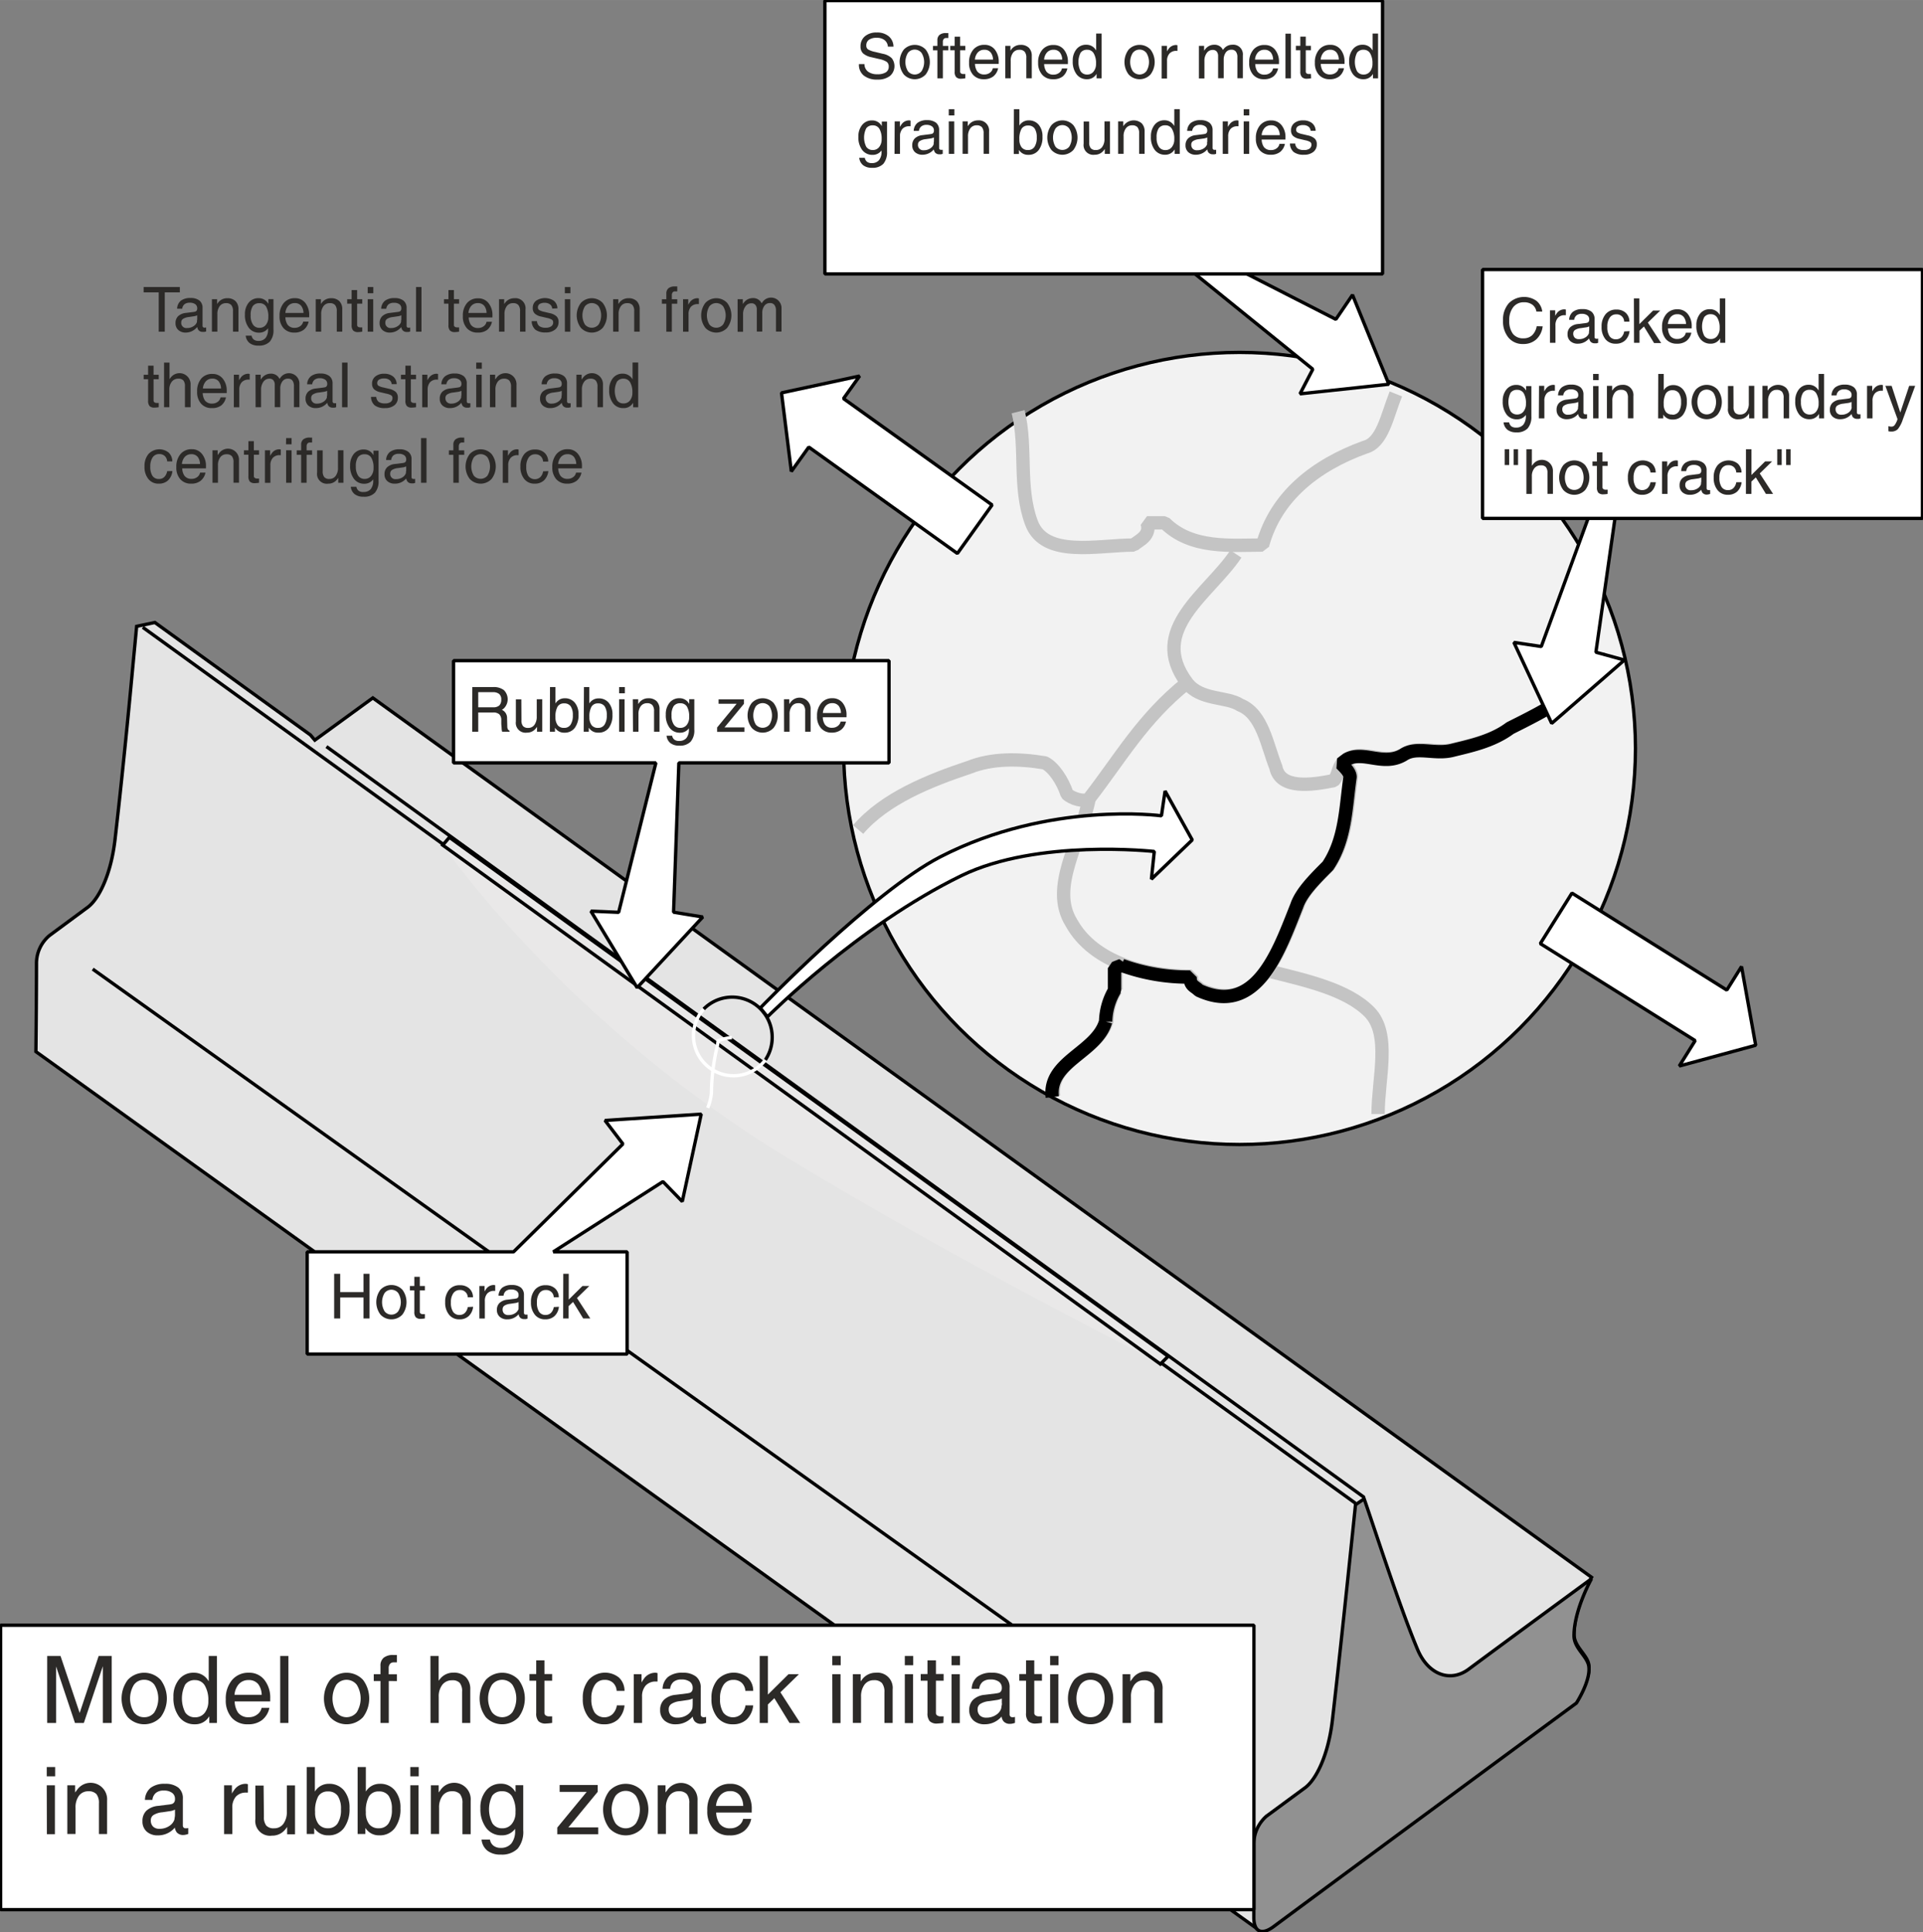 <svg id="Ebene_1" data-name="Ebene 1" xmlns="http://www.w3.org/2000/svg" xmlns:xlink="http://www.w3.org/1999/xlink" width="152.66mm" height="153.34mm" viewBox="0 0 432.75 434.67">
  <rect x="0" y="0" width="432.75" height="434.67" fill="#808080" stroke="none"/>
  <defs>
    <style>
      .cls-1 {
        fill: #f2f2f2;
      }

      .cls-1, .cls-10, .cls-13, .cls-14, .cls-2, .cls-4, .cls-5, .cls-6, .cls-8 {
        stroke: #000;
      }

      .cls-1, .cls-10, .cls-11, .cls-12, .cls-13, .cls-14, .cls-8 {
        stroke-miterlimit: 1;
      }

      .cls-1, .cls-10, .cls-11, .cls-14, .cls-2, .cls-4, .cls-5, .cls-6, .cls-7, .cls-8 {
        stroke-width: 0.75px;
      }

      .cls-2 {
        fill: #e4e4e4;
      }

      .cls-10, .cls-11, .cls-2, .cls-3, .cls-4, .cls-6, .cls-7, .cls-8 {
        fill-rule: evenodd;
      }

      .cls-3 {
        fill: url(#radial-gradient);
      }

      .cls-4 {
        fill: #919191;
      }

      .cls-10, .cls-11, .cls-12, .cls-13, .cls-5, .cls-7 {
        fill: none;
      }

      .cls-6 {
        fill: url(#radial-gradient-2);
      }

      .cls-11, .cls-7 {
        stroke: #fff;
      }

      .cls-14, .cls-8 {
        fill: #fff;
      }

      .cls-9 {
        fill: #2c2a28;
      }

      .cls-12 {
        stroke: #c4c4c4;
      }

      .cls-12, .cls-13 {
        stroke-width: 3px;
      }
    </style>
    <radialGradient id="radial-gradient" cx="287.5" cy="394.5" fx="319.013" fy="302.591" r="97.16" gradientTransform="translate(-48 11)" gradientUnits="userSpaceOnUse">
      <stop offset="0.18" stop-color="#2c2a28"/>
      <stop offset="0.35" stop-color="#545251"/>
      <stop offset="0.8" stop-color="#bebdbd"/>
      <stop offset="1" stop-color="#e9e8e8"/>
    </radialGradient>
    <radialGradient id="radial-gradient-2" cx="303" cy="378.5" fx="339.167" fy="273.014" r="111.51" gradientTransform="translate(-127.38 -135.88)" gradientUnits="userSpaceOnUse">
      <stop offset="0.36" stop-color="#2c2a28"/>
      <stop offset="0.39" stop-color="#393735"/>
      <stop offset="0.55" stop-color="#777574"/>
      <stop offset="0.7" stop-color="#a8a7a6"/>
      <stop offset="0.83" stop-color="#cbcaca"/>
      <stop offset="0.93" stop-color="#e1e0e0"/>
      <stop offset="1" stop-color="#e9e8e8"/>
    </radialGradient>
  </defs>
  <title>crack-initiation-model-at-labyrinth-tips</title>
  <circle class="cls-1" cx="278.94" cy="168.38" r="89.1"/>
  <path class="cls-2" d="M362.84,581.2,87.46,383.47s.13-12.38.13-19.76a8.16,8.16,0,0,1,2.91-6.35L99.11,351c2.46-1.8,5.22-7.22,6.15-15.2,2.09-18.06,3.87-37.48,3.87-37.48l1-10.53,4.1-.87,35,25.3,1,1.17,13.05-9.5L437.54,501.73s-3.94,7-3.94,12.82c0,2.78,2.95,4.56,3.32,6.81.52,3.27-2.78,8.33-2.78,8.33S380.4,569.3,365.93,580c-1.83,1.36-3.17,1.36-3.86.29Z" transform="translate(-79.38 -146.88)"/>
  <path class="cls-3" d="M179,337s27.5,40,77.51,70.31c40.89,24.8,82,45.19,82,45.19l-93.9-69Z" transform="translate(-79.38 -146.88)"/>
  <path class="cls-4" d="M364.43,555.44l8.64-6.36c2.45-1.8,5.21-7.21,6.15-15.2,2.09-18.06,5.2-48.47,5.2-48.47l1.95-1.33c2.17,6.2,7.88,24,12,33.85,2.4,5.76,7.42,7.51,11.51,4.48,6.84-5.09,27.65-20.35,27.65-20.35s-3.94,7-3.94,12.82c0,2.79,2.95,4.57,3.32,6.81.52,3.28-2.78,8.34-2.78,8.34s-53.74,39.6-68.21,50.34c-2.75,2-4.38,1-4.38-2.11V561.92a8.33,8.33,0,0,1,2.88-6.48Z" transform="translate(-79.38 -146.88)"/>
  <line class="cls-5" x1="20.86" y1="218.02" x2="271.17" y2="396.58"/>
  <line class="cls-5" x1="73.46" y1="167.96" x2="306.99" y2="336.87"/>
  <line class="cls-5" x1="32.13" y1="141.13" x2="305.04" y2="338.2"/>
  <polygon class="cls-6" points="99.63 190.13 101.13 188.38 262.88 305.13 261.13 306.88 99.63 190.13"/>
  <path class="cls-7" d="M238.64,396.12a11.41,11.41,0,0,0,.84-3.37,47.17,47.17,0,0,1,1.27-10.35A12.63,12.63,0,0,0,241,381a13.15,13.15,0,0,1,3.08-.7" transform="translate(-79.38 -146.88)"/>
  <polygon class="cls-8" points="136.15 252.07 140.18 257.36 115.57 281.63 69.13 281.63 69.13 304.63 141.13 304.63 141.13 281.63 124.51 281.63 149.19 265.83 153.54 270.31 157.8 250.65 136.15 252.07"/>
  <polygon class="cls-8" points="200.06 171.63 200.06 148.63 102.06 148.63 102.06 171.63 147.6 171.63 139.22 205.25 132.98 204.98 143.38 222.2 158.15 206.3 151.58 205.22 152.77 171.63 200.06 171.63"/>
  <g>
    <g>
      <path class="cls-9" d="M154.58,433.45h1.36v4.12h5.24v-4.12h1.36V443.5h-1.36v-4.72h-5.24v4.72h-1.36Z" transform="translate(-79.38 -146.88)"/>
      <path class="cls-9" d="M165,442.63a4.64,4.64,0,0,1,0-5.6,3.4,3.4,0,0,1,4.93,0,4.68,4.68,0,0,1,0,5.6,3.37,3.37,0,0,1-4.93,0Zm4-.75a3.9,3.9,0,0,0,0-4.09,1.94,1.94,0,0,0-3.08,0,4,4,0,0,0,0,4.09,1.94,1.94,0,0,0,3.08,0Z" transform="translate(-79.38 -146.88)"/>
      <path class="cls-9" d="M175,443.49a6.06,6.06,0,0,1-.91.1,1.5,1.5,0,0,1-1.14-.36,1.76,1.76,0,0,1-.33-1.22v-4.82h-1v-1h1v-2.06h1.23v2.06H175v1h-1.15V442a.47.47,0,0,0,.19.39.84.84,0,0,0,.52.14H175Z" transform="translate(-79.38 -146.88)"/>
      <path class="cls-9" d="M185.85,440.87a3.34,3.34,0,0,1-1,2.1,2.94,2.94,0,0,1-2.09.73,2.86,2.86,0,0,1-2.33-1.05,4.24,4.24,0,0,1-.87-2.81,4.19,4.19,0,0,1,.9-2.82,3,3,0,0,1,2.42-1,3,3,0,0,1,2.1.72,2.67,2.67,0,0,1,.84,2h-1.18a1.66,1.66,0,0,0-1.8-1.64,1.69,1.69,0,0,0-1.46.75,3.43,3.43,0,0,0-.53,2.06,3.62,3.62,0,0,0,.49,2.09,1.68,1.68,0,0,0,1.46.71,1.69,1.69,0,0,0,1.2-.46,2.35,2.35,0,0,0,.64-1.31Z" transform="translate(-79.38 -146.88)"/>
      <path class="cls-9" d="M187.26,436.19h1.16v1.25a4.56,4.56,0,0,1,.34-.54,2.08,2.08,0,0,1,1.72-.93,1,1,0,0,1,.34.06v1.26h-.25a2,2,0,0,0-1.54.6,2.44,2.44,0,0,0-.54,1.7v3.92h-1.23Z" transform="translate(-79.38 -146.88)"/>
    </g>
    <g>
      <path class="cls-9" d="M193.54,443.7a2.41,2.41,0,0,1-1.71-.58,2,2,0,0,1-.63-1.55,2.06,2.06,0,0,1,.6-1.56,2.91,2.91,0,0,1,1.72-.73l1.68-.21a2.66,2.66,0,0,0,.39-.07.64.64,0,0,0,.37-.24.86.86,0,0,0,.12-.47v-.06a1.07,1.07,0,0,0-.44-.92,2.05,2.05,0,0,0-1.24-.33,1.82,1.82,0,0,0-1.18.35,1.56,1.56,0,0,0-.52,1.05h-1.13a2.44,2.44,0,0,1,.84-1.81,3.45,3.45,0,0,1,2.18-.6,3.15,3.15,0,0,1,2,.57,2.09,2.09,0,0,1,.7,1.69v4a.4.4,0,0,0,.11.3.41.41,0,0,0,.3.11h.16l.23,0v.89a1.58,1.58,0,0,1-.37.11,1.61,1.61,0,0,1-.34,0,1.22,1.22,0,0,1-1-.38,1.49,1.49,0,0,1-.29-.72,2.5,2.5,0,0,1-.32.33A3.26,3.26,0,0,1,193.54,443.7Zm2.54-3.1v-.79a2.52,2.52,0,0,1-.75.22l-1.13.17a3,3,0,0,0-1.3.41.94.94,0,0,0-.41.79,1.29,1.29,0,0,0,.33,1,1.31,1.31,0,0,0,1,.33,2.61,2.61,0,0,0,1.65-.53,1.76,1.76,0,0,0,.6-.83.88.88,0,0,0,0-.28A3,3,0,0,0,196.08,440.6Z" transform="translate(-79.38 -146.88)"/>
      <path class="cls-9" d="M205.16,440.87a3.34,3.34,0,0,1-1,2.1,3,3,0,0,1-2.1.73,2.86,2.86,0,0,1-2.32-1.05,4.24,4.24,0,0,1-.87-2.81,4.19,4.19,0,0,1,.9-2.82,3,3,0,0,1,2.42-1,3,3,0,0,1,2.1.72,2.67,2.67,0,0,1,.84,2H204a1.68,1.68,0,0,0-1.8-1.64,1.69,1.69,0,0,0-1.46.75,3.43,3.43,0,0,0-.53,2.06,3.62,3.62,0,0,0,.49,2.09,1.67,1.67,0,0,0,1.46.71,1.69,1.69,0,0,0,1.2-.46,2.35,2.35,0,0,0,.64-1.31Z" transform="translate(-79.38 -146.88)"/>
    </g>
    <path class="cls-9" d="M206.14,433.45h1.23v5.8l3.09-3.06H212l-2.78,2.71,3,4.6h-1.6l-2.28-3.72-1,.94v2.78h-1.23Z" transform="translate(-79.38 -146.88)"/>
  </g>
  <g>
    <g>
      <path class="cls-9" d="M185.67,301.45h4.67a3.75,3.75,0,0,1,2.44.69,2.9,2.9,0,0,1,0,4.1,2.21,2.21,0,0,1-.47.33l.23.11a2,2,0,0,1,.95,1.77l.05,1.83a1.59,1.59,0,0,0,.12.65.83.83,0,0,0,.39.34v.22h-1.67a3.55,3.55,0,0,1-.11-.64c0-.35-.06-.73-.08-1.15l0-.8a1.81,1.81,0,0,0-.46-1.33,2,2,0,0,0-1.41-.4H187v4.33h-1.36ZM187,306h3.36a2,2,0,0,0,1.38-.41,1.76,1.76,0,0,0,.44-1.31,1.58,1.58,0,0,0-.46-1.27,2.19,2.19,0,0,0-1.46-.41H187Z" transform="translate(-79.38 -146.88)"/>
      <path class="cls-9" d="M196.73,308.9a2,2,0,0,0,.35,1.33,1.49,1.49,0,0,0,1.16.41,1.68,1.68,0,0,0,1.41-.69,3.06,3.06,0,0,0,.52-1.86v-3.9h1.23v7.31h-1.17v-1.11a3.18,3.18,0,0,1-.27.37,2.47,2.47,0,0,1-2,.94,2.2,2.2,0,0,1-2.49-2.49v-5h1.23Z" transform="translate(-79.38 -146.88)"/>
      <path class="cls-9" d="M203.15,301.45h1.23v3.69a2.39,2.39,0,0,1,2.08-1.17,2.83,2.83,0,0,1,2.28,1,4,4,0,0,1,.83,2.66,4.8,4.8,0,0,1-.84,3,2.8,2.8,0,0,1-2.34,1.08,2.36,2.36,0,0,1-2-.95l-.12-.15v.9h-1.15Zm3.18,9.18a1.65,1.65,0,0,0,1.46-.73,3.75,3.75,0,0,0,.5-2.12,3.47,3.47,0,0,0-.48-2,1.7,1.7,0,0,0-1.48-.66,1.62,1.62,0,0,0-1.48.74,4.51,4.51,0,0,0-.47,2.36,2.91,2.91,0,0,0,.5,1.81A1.75,1.75,0,0,0,206.33,310.63Z" transform="translate(-79.38 -146.88)"/>
    </g>
    <g>
      <path class="cls-9" d="M210.79,301.45H212v3.69A2.39,2.39,0,0,1,214.1,304a2.83,2.83,0,0,1,2.28,1,4,4,0,0,1,.83,2.66,4.8,4.8,0,0,1-.84,3A2.8,2.8,0,0,1,214,311.7a2.36,2.36,0,0,1-2-.95l-.12-.15v.9h-1.15Zm3.18,9.18a1.65,1.65,0,0,0,1.46-.73,3.75,3.75,0,0,0,.5-2.12,3.47,3.47,0,0,0-.48-2,1.7,1.7,0,0,0-1.48-.66,1.62,1.62,0,0,0-1.48.74,4.51,4.51,0,0,0-.47,2.36,2.91,2.91,0,0,0,.5,1.81A1.75,1.75,0,0,0,214,310.63Z" transform="translate(-79.38 -146.88)"/>
      <path class="cls-9" d="M218.7,301.45H220v1.4H218.7Zm0,2.74h1.23v7.31h-1.23Z" transform="translate(-79.38 -146.88)"/>
      <path class="cls-9" d="M221.78,304.19H223v1.08l.27-.37a2.53,2.53,0,0,1,2-.93,2.56,2.56,0,0,1,1.87.65,2.52,2.52,0,0,1,.66,1.87v5h-1.23v-4.59a2.06,2.06,0,0,0-.38-1.39,1.49,1.49,0,0,0-1.2-.43,1.69,1.69,0,0,0-1.41.67,2.89,2.89,0,0,0-.52,1.82v3.92h-1.23Z" transform="translate(-79.38 -146.88)"/>
      <path class="cls-9" d="M232.25,313.57a2,2,0,0,0,1.61-.67,3,3,0,0,0,.55-1.94v-.24h0a2.4,2.4,0,0,1-2,1,2.84,2.84,0,0,1-2.34-1.1,4.69,4.69,0,0,1-.86-3,4,4,0,0,1,.85-2.66,2.78,2.78,0,0,1,2.24-1,2.41,2.41,0,0,1,2.09,1.14l.09.13v-1.05h1.15V311a3.9,3.9,0,0,1-.83,2.74,3.32,3.32,0,0,1-2.54.89,3.15,3.15,0,0,1-2-.57,2.45,2.45,0,0,1-.88-1.67h1.26a1.37,1.37,0,0,0,.52.9A1.69,1.69,0,0,0,232.25,313.57Zm.23-8.48a1.74,1.74,0,0,0-1.5.65,3.6,3.6,0,0,0-.48,2.09,3.48,3.48,0,0,0,.52,2.07,1.67,1.67,0,0,0,1.46.73,1.78,1.78,0,0,0,1.45-.67,2.73,2.73,0,0,0,.54-1.77,4.42,4.42,0,0,0-.49-2.33A1.67,1.67,0,0,0,232.48,305.09Z" transform="translate(-79.38 -146.88)"/>
      <path class="cls-9" d="M240.76,310.54l4.39-5.33h-4.06v-1h5.71v1l-4.39,5.32h4.49v1h-6.14v-1Z" transform="translate(-79.38 -146.88)"/>
    </g>
    <g>
      <path class="cls-9" d="M248.55,310.63a4.64,4.64,0,0,1,0-5.6,3.38,3.38,0,0,1,4.92,0,4.64,4.64,0,0,1,0,5.6,3.36,3.36,0,0,1-4.92,0Zm4-.75a4,4,0,0,0,0-4.09,2,2,0,0,0-3.09,0,4,4,0,0,0,0,4.09,2,2,0,0,0,3.09,0Z" transform="translate(-79.38 -146.88)"/>
      <path class="cls-9" d="M255.81,304.19H257v1.08l.27-.37a2.49,2.49,0,0,1,4.53,1.59v5h-1.23v-4.59a2.12,2.12,0,0,0-.37-1.39,1.51,1.51,0,0,0-1.21-.43,1.69,1.69,0,0,0-1.41.67,2.89,2.89,0,0,0-.52,1.82v3.92h-1.23Z" transform="translate(-79.38 -146.88)"/>
      <path class="cls-9" d="M266.58,311.7a3.1,3.1,0,0,1-2.44-1,3.86,3.86,0,0,1-.89-2.72,4.3,4.3,0,0,1,.94-2.93,3.14,3.14,0,0,1,2.52-1.09A2.86,2.86,0,0,1,269,305a4.26,4.26,0,0,1,.88,2.81v.43h-5.34a3.09,3.09,0,0,0,.5,1.67,1.88,1.88,0,0,0,1.63.7,2,2,0,0,0,1.23-.4,1.58,1.58,0,0,0,.65-1h1.21a3.1,3.1,0,0,1-1.09,1.84A3.37,3.37,0,0,1,266.58,311.7Zm2.05-4.42a2.72,2.72,0,0,0-.5-1.58,1.78,1.78,0,0,0-1.47-.63,1.89,1.89,0,0,0-1.55.72,2.73,2.73,0,0,0-.55,1.49Z" transform="translate(-79.38 -146.88)"/>
    </g>
  </g>
  <path class="cls-10" d="M251.6,385.35a9,9,0,0,0,1.55-5.05,9,9,0,0,0-15.43-6.39" transform="translate(-79.38 -146.88)"/>
  <path class="cls-11" d="M237.72,373.91a9,9,0,1,0,13.88,11.44" transform="translate(-79.38 -146.88)"/>
  <path class="cls-12" d="M308.5,239.5c2,8,0,17,3,25s15,5,23,5c1-1,4-2,3-5h4c6,6,15,5,22,5,3-11,12-18,23-22,4-1,5-7,7-12" transform="translate(-79.38 -146.88)"/>
  <path class="cls-12" d="M357.5,271.5c-6,9-20,17-11,29,3,4,9,3,12,5,5,2,6,9,8,14,1,5,8,4,13,3,1-1,1-3,2-4,4-4,9,1,14-2,3-2,7,0,11-1s9-2,13-5c8-4,16-8,22-16" transform="translate(-79.38 -146.88)"/>
  <path class="cls-12" d="M346.5,300.5c-10,8-15,17-22,26-1,1-4,0-5-1-1-3-3-6-5-7-6-1-12-1-17,1-9,3-19,7-25,14" transform="translate(-79.38 -146.88)"/>
  <path class="cls-12" d="M324.5,326.5h0c-2,10-9,20-4,28,5,9,17,12,27,12,0,2,1,2,2,3,13,6,18-9,22-19,1-3,4-6,7-9,4-6,4-13,5-20,0-1-1-2-2-3" transform="translate(-79.38 -146.88)"/>
  <path class="cls-12" d="M365.5,365.5c8,2,17,4,22,9s2,15,2,23" transform="translate(-79.38 -146.88)"/>
  <path class="cls-12" d="M330.5,364.5v5a14.45,14.45,0,0,0-2,7c-2,7-13,9-12,17" transform="translate(-79.38 -146.88)"/>
  <path class="cls-13" d="M316.19,393.69c-1-8,10-10,12-17a14.45,14.45,0,0,1,2-7v-5l1.62-.63a43.67,43.67,0,0,0,15.38,2.63c0,2,1,2,2,3,13,6,18-9,22-19,1-3,4-6,7-9,4-6,4-13,5-20,0-1-1-2-2-3l1.33-1c3.75-2,8.21,1.68,12.67-1,3-2,7,0,11-1s9-2,13-5c8-4,16-8,22-16" transform="translate(-79.38 -146.88)"/>
  <path class="cls-8" d="M340.75,330.41S315.58,327,291,339.64c-15.32,7.89-40.52,34-40.52,34l1.61,2s20.2-20.34,43.66-31.77c17.16-8.35,43.39-5.43,43.39-5.43l-.65,6.23,9.19-8.83-6.11-11Z" transform="translate(-79.38 -146.88)"/>
  <polygon class="cls-14" points="395.1 235.16 391.91 217.45 388.6 222.74 353.75 200.92 346.63 212.28 381.48 234.11 377.9 239.83 395.1 235.16"/>
  <polygon class="cls-14" points="175.87 88.38 193.45 84.59 189.82 89.67 223.26 113.6 215.45 124.51 182.01 100.58 178.08 106.06 175.87 88.38"/>
  <path class="cls-8" d="M343.33,200,380,218.72l3.75-5.5,8.18,20.1-20,2.16,2.88-5.54-33.15-26.82Z" transform="translate(-79.38 -146.88)"/>
  <path class="cls-8" d="M444.33,252.84l-5.81,40.77,6.42,1.76-16.37,14.25-8.51-18.22,6.17.93,14.64-40.06Z" transform="translate(-79.38 -146.88)"/>
  <rect class="cls-14" x="333.63" y="60.63" width="99" height="56"/>
  <rect class="cls-14" x="185.63" y="0.13" width="125.5" height="61.5"/>
  <g>
    <g>
      <path class="cls-9" d="M279.19,157.36a2,2,0,0,0-.75-1.46,2.76,2.76,0,0,0-1.77-.52,2.88,2.88,0,0,0-1.75.45,1.51,1.51,0,0,0-.59,1.29,1,1,0,0,0,.39.87,5.18,5.18,0,0,0,1.6.57l1.75.42a3.86,3.86,0,0,1,2,1,2.92,2.92,0,0,1-.43,4,4.45,4.45,0,0,1-2.81.8,4.66,4.66,0,0,1-3.08-.92,3.08,3.08,0,0,1-1.08-2.49v-.07h1.25a2.1,2.1,0,0,0,.8,1.69,3.37,3.37,0,0,0,2.11.59,3.43,3.43,0,0,0,1.9-.43,1.43,1.43,0,0,0,.65-1.26,1.29,1.29,0,0,0-.43-1.08,4.77,4.77,0,0,0-1.71-.65l-1.75-.41a4.05,4.05,0,0,1-1.9-.88,2.1,2.1,0,0,1-.56-1.55,2.88,2.88,0,0,1,1-2.29,3.94,3.94,0,0,1,2.65-.84,4,4,0,0,1,2.7.85,3.08,3.08,0,0,1,1.07,2.33Z" transform="translate(-79.38 -146.88)"/>
      <path class="cls-9" d="M282.77,163.63a4.64,4.64,0,0,1,0-5.6,3.4,3.4,0,0,1,4.93,0,4.68,4.68,0,0,1,0,5.6,3.37,3.37,0,0,1-4.93,0Zm4-.75a3.9,3.9,0,0,0,0-4.09,1.94,1.94,0,0,0-3.08,0,4,4,0,0,0,0,4.09,1.94,1.94,0,0,0,3.08,0Z" transform="translate(-79.38 -146.88)"/>
      <path class="cls-9" d="M291.56,158.2v6.3h-1.23v-6.3h-1v-1h1v-1.25a1.51,1.51,0,0,1,.48-1.22,2.13,2.13,0,0,1,1.44-.41l.54,0v1.11l-.49,0a.66.66,0,0,0-.54.22,1,1,0,0,0-.2.66v.89h1.23v1Z" transform="translate(-79.38 -146.88)"/>
      <path class="cls-9" d="M296.61,164.49a6.16,6.16,0,0,1-.92.1,1.49,1.49,0,0,1-1.13-.36,1.71,1.71,0,0,1-.34-1.22v-4.82h-1v-1h1v-2.06h1.23v2.06h1.16v1h-1.16V163a.47.47,0,0,0,.2.39.82.82,0,0,0,.52.14h.44Z" transform="translate(-79.38 -146.88)"/>
      <path class="cls-9" d="M300.79,164.7a3.11,3.11,0,0,1-2.44-1,3.91,3.91,0,0,1-.89-2.72,4.35,4.35,0,0,1,.94-2.93,3.16,3.16,0,0,1,2.53-1.09,2.86,2.86,0,0,1,2.32,1.06,4.31,4.31,0,0,1,.88,2.81l0,.43h-5.34a3.18,3.18,0,0,0,.5,1.67,1.9,1.9,0,0,0,1.64.7,2,2,0,0,0,1.23-.4,1.56,1.56,0,0,0,.64-1H304a3.15,3.15,0,0,1-1.09,1.84A3.4,3.4,0,0,1,300.79,164.7Zm2.06-4.42a2.72,2.72,0,0,0-.51-1.58,1.75,1.75,0,0,0-1.46-.63,1.88,1.88,0,0,0-1.55.72,2.81,2.81,0,0,0-.56,1.49Z" transform="translate(-79.38 -146.88)"/>
      <path class="cls-9" d="M305.6,157.19h1.17v1.08l.27-.37a2.53,2.53,0,0,1,2-.93,2.56,2.56,0,0,1,1.87.65,2.52,2.52,0,0,1,.66,1.87v5h-1.23v-4.59a2.06,2.06,0,0,0-.38-1.39,1.5,1.5,0,0,0-1.2-.43,1.68,1.68,0,0,0-1.41.67,2.89,2.89,0,0,0-.52,1.82v3.92H305.6Z" transform="translate(-79.38 -146.88)"/>
      <path class="cls-9" d="M316.37,164.7a3.14,3.14,0,0,1-2.45-1A3.9,3.9,0,0,1,313,161a4.3,4.3,0,0,1,.94-2.93A3.14,3.14,0,0,1,316.5,157a2.86,2.86,0,0,1,2.32,1.06,4.26,4.26,0,0,1,.88,2.81v.43h-5.35a3.18,3.18,0,0,0,.5,1.67,1.91,1.91,0,0,0,1.64.7,2,2,0,0,0,1.23-.4,1.56,1.56,0,0,0,.64-1h1.22a3.15,3.15,0,0,1-1.09,1.84A3.37,3.37,0,0,1,316.37,164.7Zm2.05-4.42a2.72,2.72,0,0,0-.51-1.58,1.75,1.75,0,0,0-1.46-.63,1.89,1.89,0,0,0-1.55.72,2.81,2.81,0,0,0-.56,1.49Z" transform="translate(-79.38 -146.88)"/>
      <path class="cls-9" d="M324,164.7a2.84,2.84,0,0,1-2.34-1.1,4.64,4.64,0,0,1-.87-3,4,4,0,0,1,.84-2.66,2.73,2.73,0,0,1,2.2-1,2.45,2.45,0,0,1,2.13,1.14l.1.14v-3.8h1.23V164.5h-1.14v-1l-.16.23A2.4,2.4,0,0,1,324,164.7Zm.07-6.63a1.74,1.74,0,0,0-1.51.66,4.66,4.66,0,0,0,0,4.18,1.71,1.71,0,0,0,1.48.74,1.75,1.75,0,0,0,1.44-.68,2.71,2.71,0,0,0,.55-1.78,4.25,4.25,0,0,0-.52-2.31A1.64,1.64,0,0,0,324,158.07Z" transform="translate(-79.38 -146.88)"/>
      <path class="cls-9" d="M333.37,163.63a4.64,4.64,0,0,1,0-5.6,3.38,3.38,0,0,1,4.92,0,4.64,4.64,0,0,1,0,5.6,3.36,3.36,0,0,1-4.92,0Zm4-.75a3.9,3.9,0,0,0,0-4.09,1.94,1.94,0,0,0-3.08,0,3.9,3.9,0,0,0,0,4.09,1.94,1.94,0,0,0,3.08,0Z" transform="translate(-79.38 -146.88)"/>
      <path class="cls-9" d="M340.8,157.19H342v1.25a4.56,4.56,0,0,1,.34-.54A2.06,2.06,0,0,1,344,157a1.07,1.07,0,0,1,.35.06v1.26h-.25a2,2,0,0,0-1.54.6,2.4,2.4,0,0,0-.55,1.7v3.92H340.8Z" transform="translate(-79.38 -146.88)"/>
      <path class="cls-9" d="M349.18,157.19h1.17v1.08l.26-.33a2.5,2.5,0,0,1,2-1,2.11,2.11,0,0,1,1.57.58,1.81,1.81,0,0,1,.4.59l.2-.25a2.4,2.4,0,0,1,1.89-.92,2.17,2.17,0,0,1,2.4,2.4v5.13h-1.23v-4.72a2,2,0,0,0-.34-1.26,1.19,1.19,0,0,0-1-.43,1.49,1.49,0,0,0-1.27.62,2.77,2.77,0,0,0-.47,1.68v4.11H353.5v-5a1.57,1.57,0,0,0-.31-1,1.14,1.14,0,0,0-.91-.36,1.59,1.59,0,0,0-1.34.7,2.88,2.88,0,0,0-.52,1.79v3.92h-1.24Z" transform="translate(-79.38 -146.88)"/>
      <path class="cls-9" d="M363.83,164.7a3.1,3.1,0,0,1-2.44-1,3.86,3.86,0,0,1-.89-2.72,4.3,4.3,0,0,1,.94-2.93A3.14,3.14,0,0,1,364,157a2.86,2.86,0,0,1,2.32,1.06,4.26,4.26,0,0,1,.88,2.81v.43h-5.34a3.18,3.18,0,0,0,.49,1.67,1.91,1.91,0,0,0,1.64.7,2,2,0,0,0,1.23-.4,1.58,1.58,0,0,0,.65-1H367a3.1,3.1,0,0,1-1.09,1.84A3.37,3.37,0,0,1,363.83,164.7Zm2.05-4.42a2.72,2.72,0,0,0-.5-1.58,1.78,1.78,0,0,0-1.47-.63,1.89,1.89,0,0,0-1.55.72,2.73,2.73,0,0,0-.55,1.49Z" transform="translate(-79.38 -146.88)"/>
      <path class="cls-9" d="M368.66,154.45h1.23V164.5h-1.23Z" transform="translate(-79.38 -146.88)"/>
      <path class="cls-9" d="M374.43,164.49a6,6,0,0,1-.92.1,1.49,1.49,0,0,1-1.13-.36A1.71,1.71,0,0,1,372,163v-4.82h-1v-1h1v-2.06h1.23v2.06h1.16v1h-1.16V163a.47.47,0,0,0,.2.39.82.82,0,0,0,.52.14h.44Z" transform="translate(-79.38 -146.88)"/>
      <path class="cls-9" d="M378.61,164.7a3.13,3.13,0,0,1-2.44-1,3.91,3.91,0,0,1-.89-2.72,4.35,4.35,0,0,1,.94-2.93,3.16,3.16,0,0,1,2.53-1.09,2.86,2.86,0,0,1,2.32,1.06,4.26,4.26,0,0,1,.88,2.81l0,.43h-5.34a3.18,3.18,0,0,0,.5,1.67,1.9,1.9,0,0,0,1.64.7,2,2,0,0,0,1.23-.4,1.56,1.56,0,0,0,.64-1h1.22a3.15,3.15,0,0,1-1.09,1.84A3.4,3.4,0,0,1,378.61,164.7Zm2.06-4.42a2.72,2.72,0,0,0-.51-1.58,1.75,1.75,0,0,0-1.46-.63,1.88,1.88,0,0,0-1.55.72,2.81,2.81,0,0,0-.56,1.49Z" transform="translate(-79.38 -146.88)"/>
      <path class="cls-9" d="M386.21,164.7a2.84,2.84,0,0,1-2.34-1.1,4.64,4.64,0,0,1-.87-3,4,4,0,0,1,.84-2.66,2.7,2.7,0,0,1,2.2-1,2.45,2.45,0,0,1,2.13,1.14l.1.14v-3.8h1.23V164.5h-1.15v-1l-.15.23A2.4,2.4,0,0,1,386.21,164.7Zm.07-6.63a1.73,1.73,0,0,0-1.51.66,4.66,4.66,0,0,0,0,4.18,1.71,1.71,0,0,0,1.48.74,1.78,1.78,0,0,0,1.44-.68,2.76,2.76,0,0,0,.55-1.78,4.34,4.34,0,0,0-.52-2.31A1.65,1.65,0,0,0,386.28,158.07Z" transform="translate(-79.38 -146.88)"/>
    </g>
    <path class="cls-9" d="M275.59,183.57a2,2,0,0,0,1.61-.67,3,3,0,0,0,.56-1.94v-.24h0a2.4,2.4,0,0,1-2,1,2.83,2.83,0,0,1-2.34-1.09,4.65,4.65,0,0,1-.87-3,4,4,0,0,1,.86-2.66,2.77,2.77,0,0,1,2.23-1,2.4,2.4,0,0,1,2.09,1.14l.09.13v-1H279V181a4,4,0,0,1-.84,2.74,3.32,3.32,0,0,1-2.54.89,3.15,3.15,0,0,1-2-.58,2.47,2.47,0,0,1-.88-1.67H274a1.41,1.41,0,0,0,.52.91A1.71,1.71,0,0,0,275.59,183.57Zm.24-8.49a1.74,1.74,0,0,0-1.51.66,4.66,4.66,0,0,0,0,4.16,1.71,1.71,0,0,0,1.47.73,1.77,1.77,0,0,0,1.44-.67,2.7,2.7,0,0,0,.55-1.77,4.38,4.38,0,0,0-.5-2.33A1.65,1.65,0,0,0,275.83,175.08Z" transform="translate(-79.38 -146.88)"/>
    <path class="cls-9" d="M280.72,174.18h1.17v1.25a5.37,5.37,0,0,1,.34-.53,2.07,2.07,0,0,1,1.71-.94,1.07,1.07,0,0,1,.35.06v1.26H284a2,2,0,0,0-1.54.59,2.47,2.47,0,0,0-.55,1.71v3.92h-1.23Z" transform="translate(-79.38 -146.88)"/>
    <g>
      <path class="cls-9" d="M287,181.69a2.44,2.44,0,0,1-1.7-.57,2,2,0,0,1-.63-1.55,2.12,2.12,0,0,1,.59-1.57,2.94,2.94,0,0,1,1.73-.72l1.67-.21.39-.07a.58.58,0,0,0,.37-.25.76.76,0,0,0,.13-.46v-.06a1.08,1.08,0,0,0-.44-.92,2,2,0,0,0-1.24-.34,1.77,1.77,0,0,0-1.18.36,1.52,1.52,0,0,0-.52,1H285a2.43,2.43,0,0,1,.85-1.81,3.39,3.39,0,0,1,2.18-.61,3.17,3.17,0,0,1,2,.58,2.09,2.09,0,0,1,.69,1.69v4a.37.37,0,0,0,.12.29.38.38,0,0,0,.3.12l.16,0,.23,0v.89a2.11,2.11,0,0,1-.38.11,1.47,1.47,0,0,1-.33,0,1.24,1.24,0,0,1-1-.38,1.6,1.6,0,0,1-.3-.72,3.13,3.13,0,0,1-.31.33A3.28,3.28,0,0,1,287,181.69Zm2.55-3.09v-.8a2.59,2.59,0,0,1-.76.23l-1.12.16a3,3,0,0,0-1.3.42.89.89,0,0,0-.41.79,1.17,1.17,0,0,0,1.28,1.28,2.56,2.56,0,0,0,1.64-.53,1.76,1.76,0,0,0,.61-.83,1.42,1.42,0,0,0,0-.28A3.1,3.1,0,0,0,289.55,178.6Z" transform="translate(-79.38 -146.88)"/>
      <path class="cls-9" d="M292.89,171.45h1.26v1.39h-1.26Zm0,2.73h1.23v7.32H292.9Z" transform="translate(-79.38 -146.88)"/>
      <path class="cls-9" d="M296,174.18h1.17v1.08l.27-.36a2.55,2.55,0,0,1,2-.94,2.3,2.3,0,0,1,2.52,2.53v5h-1.23v-4.6a2.16,2.16,0,0,0-.37-1.39,1.55,1.55,0,0,0-1.21-.43,1.7,1.7,0,0,0-1.41.68,2.94,2.94,0,0,0-.52,1.82v3.92H296Z" transform="translate(-79.38 -146.88)"/>
      <path class="cls-9" d="M307.55,171.45h1.23v3.68a2.41,2.41,0,0,1,2.09-1.17,2.83,2.83,0,0,1,2.27,1,4,4,0,0,1,.84,2.67,4.71,4.71,0,0,1-.85,3,2.8,2.8,0,0,1-2.34,1.08,2.35,2.35,0,0,1-2-.95l-.11-.15v.91h-1.16Zm3.18,9.18a1.67,1.67,0,0,0,1.46-.73,3.69,3.69,0,0,0,.5-2.12,3.49,3.49,0,0,0-.48-2,1.7,1.7,0,0,0-1.47-.66,1.63,1.63,0,0,0-1.49.75,4.59,4.59,0,0,0-.47,2.36,2.8,2.8,0,0,0,.51,1.8A1.73,1.73,0,0,0,310.73,180.63Z" transform="translate(-79.38 -146.88)"/>
      <path class="cls-9" d="M316,180.63a4.64,4.64,0,0,1,0-5.6,3.36,3.36,0,0,1,4.92,0,4.64,4.64,0,0,1,0,5.6,3.38,3.38,0,0,1-4.92,0Zm4-.75a4,4,0,0,0,0-4.09,1.94,1.94,0,0,0-3.09,0,4,4,0,0,0,0,4.09,2,2,0,0,0,3.09,0Z" transform="translate(-79.38 -146.88)"/>
      <path class="cls-9" d="M324.49,178.9a2,2,0,0,0,.36,1.33,1.45,1.45,0,0,0,1.15.4,1.67,1.67,0,0,0,1.41-.68,3,3,0,0,0,.52-1.87v-3.9h1.23v7.32H328v-1.12a3.28,3.28,0,0,1-.27.38,2.48,2.48,0,0,1-2,.93,2.19,2.19,0,0,1-2.49-2.48v-5h1.23Z" transform="translate(-79.38 -146.88)"/>
      <path class="cls-9" d="M331,174.18h1.16v1.08l.28-.36a2.76,2.76,0,0,1,3.87-.28,2.56,2.56,0,0,1,.65,1.87v5h-1.23v-4.6a2.1,2.1,0,0,0-.37-1.39,1.55,1.55,0,0,0-1.21-.43,1.67,1.67,0,0,0-1.4.68,2.87,2.87,0,0,0-.52,1.82v3.92H331Z" transform="translate(-79.38 -146.88)"/>
      <path class="cls-9" d="M341.58,181.69a2.83,2.83,0,0,1-2.34-1.09,4.64,4.64,0,0,1-.86-3,4.06,4.06,0,0,1,.84-2.66,2.72,2.72,0,0,1,2.19-1,2.45,2.45,0,0,1,2.13,1.14l.1.14v-3.79h1.23V181.5h-1.14v-1l-.16.22A2.4,2.4,0,0,1,341.58,181.69Zm.07-6.62a1.74,1.74,0,0,0-1.51.66,3.62,3.62,0,0,0-.48,2.1,3.53,3.53,0,0,0,.52,2.08,1.68,1.68,0,0,0,1.47.73,1.75,1.75,0,0,0,1.44-.67,2.71,2.71,0,0,0,.55-1.78,4.25,4.25,0,0,0-.52-2.31A1.64,1.64,0,0,0,341.65,175.07Z" transform="translate(-79.38 -146.88)"/>
      <path class="cls-9" d="M348.51,181.69a2.45,2.45,0,0,1-1.71-.57,2,2,0,0,1-.63-1.55,2.09,2.09,0,0,1,.6-1.57,2.91,2.91,0,0,1,1.72-.72l1.68-.21.39-.07a.61.61,0,0,0,.37-.25.83.83,0,0,0,.13-.46v-.06a1.07,1.07,0,0,0-.45-.92,2,2,0,0,0-1.24-.34,1.77,1.77,0,0,0-1.18.36,1.52,1.52,0,0,0-.52,1h-1.13a2.42,2.42,0,0,1,.84-1.81,3.41,3.41,0,0,1,2.18-.61,3.15,3.15,0,0,1,2,.58,2.09,2.09,0,0,1,.7,1.69v4a.36.36,0,0,0,.11.29.39.39,0,0,0,.3.12l.16,0,.23,0v.89a2.26,2.26,0,0,1-.37.11,1.61,1.61,0,0,1-.34,0,1.25,1.25,0,0,1-1-.38,1.49,1.49,0,0,1-.29-.72c-.1.11-.2.22-.32.33A3.25,3.25,0,0,1,348.51,181.69Zm2.55-3.09v-.8a2.69,2.69,0,0,1-.76.23l-1.13.16a3,3,0,0,0-1.3.42.91.91,0,0,0-.41.79,1.27,1.27,0,0,0,.33.94,1.28,1.28,0,0,0,1,.34,2.6,2.6,0,0,0,1.64-.53,1.81,1.81,0,0,0,.6-.83A1.3,1.3,0,0,0,351,179C351.05,178.9,351.06,178.76,351.06,178.6Z" transform="translate(-79.38 -146.88)"/>
      <path class="cls-9" d="M354.54,174.18h1.16v1.25a5.37,5.37,0,0,1,.34-.53,2.09,2.09,0,0,1,1.71-.94,1.07,1.07,0,0,1,.35.06v1.26h-.25a2,2,0,0,0-1.54.59,2.47,2.47,0,0,0-.54,1.71v3.92h-1.23Z" transform="translate(-79.38 -146.88)"/>
    </g>
    <g>
      <path class="cls-9" d="M359.26,171.45h1.26v1.39h-1.26Zm0,2.73h1.23v7.32h-1.23Z" transform="translate(-79.38 -146.88)"/>
      <path class="cls-9" d="M365.32,181.69a3.12,3.12,0,0,1-2.44-1A3.92,3.92,0,0,1,362,178a4.34,4.34,0,0,1,.94-2.94,3.16,3.16,0,0,1,2.52-1.09,2.87,2.87,0,0,1,2.32,1.07,4.23,4.23,0,0,1,.88,2.8v.44H363.3a3.21,3.21,0,0,0,.5,1.67,1.92,1.92,0,0,0,1.64.69,2,2,0,0,0,1.23-.39,1.59,1.59,0,0,0,.64-1h1.22a3.09,3.09,0,0,1-1.09,1.83A3.38,3.38,0,0,1,365.32,181.69Zm2.06-4.41a2.78,2.78,0,0,0-.51-1.59,1.75,1.75,0,0,0-1.46-.63,1.86,1.86,0,0,0-1.55.73,2.78,2.78,0,0,0-.56,1.49Z" transform="translate(-79.38 -146.88)"/>
      <path class="cls-9" d="M374.32,176.3a1.26,1.26,0,0,0-.5-.94,1.86,1.86,0,0,0-1.18-.34,2.11,2.11,0,0,0-1.17.27.88.88,0,0,0-.4.78.68.68,0,0,0,.28.59,3.71,3.71,0,0,0,1.11.39l1.28.3a3.31,3.31,0,0,1,1.52.72,1.71,1.71,0,0,1,.45,1.27,2.11,2.11,0,0,1-.78,1.72,3.26,3.26,0,0,1-2.11.63,3.64,3.64,0,0,1-2.31-.61,2.58,2.58,0,0,1-.84-1.92h1.18a1.61,1.61,0,0,0,.55,1.13,2.38,2.38,0,0,0,1.42.34,2.08,2.08,0,0,0,1.25-.31,1.05,1.05,0,0,0,.43-.92.67.67,0,0,0-.28-.58,3.67,3.67,0,0,0-1.13-.39l-1.27-.3a3.14,3.14,0,0,1-1.47-.69,1.7,1.7,0,0,1-.44-1.23,2,2,0,0,1,.74-1.64,3,3,0,0,1,2-.61,3.11,3.11,0,0,1,2,.62,2.26,2.26,0,0,1,.8,1.72Z" transform="translate(-79.38 -146.88)"/>
    </g>
  </g>
  <g>
    <g>
      <path class="cls-9" d="M426.54,220.3a4.7,4.7,0,0,1-1.43,2.92,4.25,4.25,0,0,1-2.95,1.05,4.13,4.13,0,0,1-3.31-1.43,5.71,5.71,0,0,1-1.23-3.86,5.55,5.55,0,0,1,1.28-3.86,4.86,4.86,0,0,1,6.23-.57,3.65,3.65,0,0,1,1.32,2.42h-1.32a2.38,2.38,0,0,0-.92-1.55,3.11,3.11,0,0,0-1.89-.54,2.94,2.94,0,0,0-2.41,1.11,4.67,4.67,0,0,0-.89,3,4.75,4.75,0,0,0,.83,3,2.88,2.88,0,0,0,2.41,1,2.74,2.74,0,0,0,1.94-.72,3.66,3.66,0,0,0,1-2Z" transform="translate(-79.38 -146.88)"/>
      <path class="cls-9" d="M428.19,216.69h1.17v1.25a4.54,4.54,0,0,1,.33-.54,2.09,2.09,0,0,1,1.72-.93,1.12,1.12,0,0,1,.35.06v1.26h-.25a2,2,0,0,0-1.55.6,2.44,2.44,0,0,0-.54,1.7V224h-1.23Z" transform="translate(-79.38 -146.88)"/>
    </g>
    <g>
      <path class="cls-9" d="M434.47,224.2a2.41,2.41,0,0,1-1.71-.58,2,2,0,0,1-.62-1.55,2.06,2.06,0,0,1,.59-1.56,2.91,2.91,0,0,1,1.72-.73l1.68-.21a2.66,2.66,0,0,0,.39-.07.64.64,0,0,0,.37-.24.87.87,0,0,0,.13-.47v-.06a1.08,1.08,0,0,0-.45-.92,2,2,0,0,0-1.24-.33,1.82,1.82,0,0,0-1.18.35,1.56,1.56,0,0,0-.52,1H432.5a2.41,2.41,0,0,1,.85-1.81,3.42,3.42,0,0,1,2.17-.6,3.15,3.15,0,0,1,2,.57,2.09,2.09,0,0,1,.7,1.69v4a.38.38,0,0,0,.41.41h.16l.23-.05V224a1.45,1.45,0,0,1-.37.11,1.61,1.61,0,0,1-.34,0,1.22,1.22,0,0,1-1-.38A1.6,1.6,0,0,1,437,223a2,2,0,0,1-.32.33A3.24,3.24,0,0,1,434.47,224.2Zm2.55-3.1v-.79a2.58,2.58,0,0,1-.76.22l-1.13.17a3,3,0,0,0-1.3.41.94.94,0,0,0-.41.79,1.26,1.26,0,0,0,.34.95,1.29,1.29,0,0,0,.95.33,2.6,2.6,0,0,0,1.64-.53,1.78,1.78,0,0,0,.61-.83,2.6,2.6,0,0,0,0-.28C437,221.41,437,221.26,437,221.1Z" transform="translate(-79.38 -146.88)"/>
      <path class="cls-9" d="M446.09,221.37a3.34,3.34,0,0,1-1,2.1,2.94,2.94,0,0,1-2.09.73,2.86,2.86,0,0,1-2.33-1,4.24,4.24,0,0,1-.87-2.81,4.19,4.19,0,0,1,.9-2.82,3,3,0,0,1,2.42-1.05,3,3,0,0,1,2.1.72,2.67,2.67,0,0,1,.84,2h-1.18a1.66,1.66,0,0,0-1.8-1.64,1.69,1.69,0,0,0-1.46.75,3.43,3.43,0,0,0-.53,2.06,3.62,3.62,0,0,0,.49,2.09,1.68,1.68,0,0,0,1.46.71,1.69,1.69,0,0,0,1.2-.46,2.35,2.35,0,0,0,.64-1.31Z" transform="translate(-79.38 -146.88)"/>
    </g>
    <path class="cls-9" d="M447.07,214h1.23v5.8l3.09-3.06H453l-2.79,2.71,3,4.6h-1.6l-2.28-3.72-1,.94V224h-1.23Z" transform="translate(-79.38 -146.88)"/>
    <g>
      <path class="cls-9" d="M456.74,224.2a3.13,3.13,0,0,1-2.44-1,3.91,3.91,0,0,1-.89-2.72,4.35,4.35,0,0,1,.94-2.93,3.16,3.16,0,0,1,2.53-1.09,2.86,2.86,0,0,1,2.32,1.06,4.26,4.26,0,0,1,.88,2.81l0,.43h-5.34a3.18,3.18,0,0,0,.5,1.67,1.9,1.9,0,0,0,1.64.7,2,2,0,0,0,1.23-.4,1.56,1.56,0,0,0,.64-1H460a3.15,3.15,0,0,1-1.09,1.84A3.38,3.38,0,0,1,456.74,224.2Zm2.06-4.42a2.72,2.72,0,0,0-.51-1.58,1.75,1.75,0,0,0-1.46-.63,1.88,1.88,0,0,0-1.55.72,2.81,2.81,0,0,0-.56,1.49Z" transform="translate(-79.38 -146.88)"/>
      <path class="cls-9" d="M464.34,224.2a2.84,2.84,0,0,1-2.34-1.1,4.64,4.64,0,0,1-.87-3,4,4,0,0,1,.84-2.66,2.71,2.71,0,0,1,2.2-1,2.45,2.45,0,0,1,2.13,1.14l.1.14V214h1.23V224h-1.15v-1l-.15.23A2.4,2.4,0,0,1,464.34,224.2Zm.07-6.63a1.73,1.73,0,0,0-1.51.66,4.66,4.66,0,0,0,0,4.18,1.71,1.71,0,0,0,1.48.74,1.78,1.78,0,0,0,1.44-.68,2.76,2.76,0,0,0,.55-1.78,4.34,4.34,0,0,0-.52-2.31A1.65,1.65,0,0,0,464.41,217.57Z" transform="translate(-79.38 -146.88)"/>
    </g>
    <path class="cls-9" d="M420.59,243.07a2,2,0,0,0,1.61-.67,3,3,0,0,0,.56-1.94v-.24h0a2.4,2.4,0,0,1-2,1,2.83,2.83,0,0,1-2.34-1.09,4.65,4.65,0,0,1-.87-3,4,4,0,0,1,.86-2.66,2.77,2.77,0,0,1,2.23-1,2.4,2.4,0,0,1,2.09,1.14l.09.13v-1H424v6.78a4,4,0,0,1-.84,2.74,3.32,3.32,0,0,1-2.54.89,3.15,3.15,0,0,1-2-.58,2.47,2.47,0,0,1-.88-1.67H419a1.41,1.41,0,0,0,.52.91A1.71,1.71,0,0,0,420.59,243.07Zm.24-8.49a1.74,1.74,0,0,0-1.51.66,4.66,4.66,0,0,0,0,4.16,1.72,1.72,0,0,0,1.47.73,1.77,1.77,0,0,0,1.44-.67,2.75,2.75,0,0,0,.55-1.77,4.38,4.38,0,0,0-.5-2.33A1.65,1.65,0,0,0,420.83,234.58Z" transform="translate(-79.38 -146.88)"/>
    <path class="cls-9" d="M425.72,233.68h1.17v1.25a5.37,5.37,0,0,1,.34-.53,2.07,2.07,0,0,1,1.71-.94,1.07,1.07,0,0,1,.35.06v1.26H429a2,2,0,0,0-1.54.59,2.47,2.47,0,0,0-.54,1.71V241h-1.24Z" transform="translate(-79.38 -146.88)"/>
    <g>
      <path class="cls-9" d="M432,241.19a2.44,2.44,0,0,1-1.7-.57,2,2,0,0,1-.63-1.55,2.12,2.12,0,0,1,.59-1.57,2.94,2.94,0,0,1,1.73-.72l1.67-.21.39-.07a.58.58,0,0,0,.37-.25.76.76,0,0,0,.13-.46v-.06a1.08,1.08,0,0,0-.44-.92,2,2,0,0,0-1.24-.34,1.77,1.77,0,0,0-1.18.36,1.52,1.52,0,0,0-.52,1H430a2.43,2.43,0,0,1,.85-1.81,3.39,3.39,0,0,1,2.18-.61,3.17,3.17,0,0,1,2,.58,2.09,2.09,0,0,1,.69,1.69v4a.37.37,0,0,0,.12.29.38.38,0,0,0,.3.12l.16,0,.23,0V241a2.11,2.11,0,0,1-.38.11,1.47,1.47,0,0,1-.33,0,1.24,1.24,0,0,1-1-.38,1.6,1.6,0,0,1-.3-.72,3.13,3.13,0,0,1-.31.33A3.28,3.28,0,0,1,432,241.19Zm2.55-3.09v-.8a2.59,2.59,0,0,1-.76.23l-1.12.16a3,3,0,0,0-1.3.42.89.89,0,0,0-.41.79,1.17,1.17,0,0,0,1.28,1.28,2.56,2.56,0,0,0,1.64-.53,1.76,1.76,0,0,0,.61-.83,1.42,1.42,0,0,0,0-.28A3.1,3.1,0,0,0,434.55,238.1Z" transform="translate(-79.38 -146.88)"/>
      <path class="cls-9" d="M437.89,231h1.26v1.39h-1.26Zm0,2.73h1.23V241H437.9Z" transform="translate(-79.38 -146.88)"/>
      <path class="cls-9" d="M441,233.68h1.17v1.08l.27-.36a2.57,2.57,0,0,1,2-.94,2.3,2.3,0,0,1,2.52,2.53v5h-1.23v-4.6a2.16,2.16,0,0,0-.37-1.39,1.55,1.55,0,0,0-1.21-.43,1.7,1.7,0,0,0-1.41.68,2.94,2.94,0,0,0-.52,1.82V241H441Z" transform="translate(-79.38 -146.88)"/>
      <path class="cls-9" d="M452.55,231h1.23v3.68a2.41,2.41,0,0,1,2.09-1.17,2.83,2.83,0,0,1,2.27,1,4,4,0,0,1,.84,2.67,4.71,4.71,0,0,1-.85,3,2.8,2.8,0,0,1-2.34,1.08,2.35,2.35,0,0,1-2-.95l-.11-.15V241h-1.16Zm3.18,9.18a1.67,1.67,0,0,0,1.46-.73,3.69,3.69,0,0,0,.5-2.12,3.49,3.49,0,0,0-.48-2,1.7,1.7,0,0,0-1.47-.66,1.63,1.63,0,0,0-1.49.75,4.59,4.59,0,0,0-.47,2.36,2.8,2.8,0,0,0,.51,1.8A1.73,1.73,0,0,0,455.73,240.13Z" transform="translate(-79.38 -146.88)"/>
      <path class="cls-9" d="M461,240.13a4.64,4.64,0,0,1,0-5.6,3.36,3.36,0,0,1,4.92,0,4.64,4.64,0,0,1,0,5.6,3.38,3.38,0,0,1-4.92,0Zm4-.75a4,4,0,0,0,0-4.09,1.94,1.94,0,0,0-3.09,0,4,4,0,0,0,0,4.09,2,2,0,0,0,3.09,0Z" transform="translate(-79.38 -146.88)"/>
      <path class="cls-9" d="M469.49,238.4a2,2,0,0,0,.36,1.33,1.45,1.45,0,0,0,1.15.4,1.67,1.67,0,0,0,1.41-.68,3,3,0,0,0,.52-1.87v-3.9h1.23V241H473v-1.12a3.28,3.28,0,0,1-.27.38,2.48,2.48,0,0,1-2,.93,2.19,2.19,0,0,1-2.49-2.48v-5h1.23Z" transform="translate(-79.38 -146.88)"/>
      <path class="cls-9" d="M476,233.68h1.16v1.08l.28-.36a2.76,2.76,0,0,1,3.87-.28A2.56,2.56,0,0,1,482,236v5h-1.23v-4.6a2.1,2.1,0,0,0-.37-1.39,1.55,1.55,0,0,0-1.21-.43,1.67,1.67,0,0,0-1.4.68,2.87,2.87,0,0,0-.52,1.82V241H476Z" transform="translate(-79.38 -146.88)"/>
      <path class="cls-9" d="M486.58,241.19a2.83,2.83,0,0,1-2.34-1.09,4.64,4.64,0,0,1-.86-3,4.06,4.06,0,0,1,.84-2.66,2.72,2.72,0,0,1,2.19-1,2.45,2.45,0,0,1,2.13,1.14l.1.14V231h1.23V241h-1.14v-1l-.16.22A2.4,2.4,0,0,1,486.58,241.19Zm.07-6.62a1.74,1.74,0,0,0-1.51.66,3.62,3.62,0,0,0-.48,2.1,3.53,3.53,0,0,0,.52,2.08,1.68,1.68,0,0,0,1.47.73,1.75,1.75,0,0,0,1.44-.67,2.71,2.71,0,0,0,.55-1.78,4.25,4.25,0,0,0-.52-2.31A1.64,1.64,0,0,0,486.65,234.57Z" transform="translate(-79.38 -146.88)"/>
      <path class="cls-9" d="M493.51,241.19a2.45,2.45,0,0,1-1.71-.57,2,2,0,0,1-.63-1.55,2.09,2.09,0,0,1,.6-1.57,2.91,2.91,0,0,1,1.72-.72l1.68-.21.39-.07a.61.61,0,0,0,.37-.25.83.83,0,0,0,.13-.46v-.06a1.07,1.07,0,0,0-.45-.92,2,2,0,0,0-1.24-.34,1.77,1.77,0,0,0-1.18.36,1.52,1.52,0,0,0-.52,1h-1.13a2.42,2.42,0,0,1,.84-1.81,3.41,3.41,0,0,1,2.18-.61,3.15,3.15,0,0,1,2,.58,2.09,2.09,0,0,1,.7,1.69v4a.36.36,0,0,0,.11.29.39.39,0,0,0,.3.12l.16,0,.23,0V241a2.26,2.26,0,0,1-.37.11,1.61,1.61,0,0,1-.34,0,1.25,1.25,0,0,1-1-.38,1.49,1.49,0,0,1-.29-.72c-.1.11-.2.22-.32.33A3.25,3.25,0,0,1,493.51,241.19Zm2.55-3.09v-.8a2.69,2.69,0,0,1-.76.23l-1.13.16a3,3,0,0,0-1.3.42.91.91,0,0,0-.41.79,1.27,1.27,0,0,0,.33.94,1.28,1.28,0,0,0,1,.34,2.6,2.6,0,0,0,1.64-.53,1.81,1.81,0,0,0,.6-.83,1.3,1.3,0,0,0,.05-.28C496.05,238.4,496.06,238.26,496.06,238.1Z" transform="translate(-79.38 -146.88)"/>
      <path class="cls-9" d="M499.54,233.68h1.16v1.25a5.37,5.37,0,0,1,.34-.53,2.09,2.09,0,0,1,1.71-.94,1.07,1.07,0,0,1,.35.06v1.26h-.25a2,2,0,0,0-1.54.59,2.47,2.47,0,0,0-.54,1.71V241h-1.23Z" transform="translate(-79.38 -146.88)"/>
    </g>
    <path class="cls-9" d="M507.59,241.24a6.82,6.82,0,0,1-1.14,2.2,2,2,0,0,1-1.51.52,1.84,1.84,0,0,1-.59-.07v-1.14a2.28,2.28,0,0,0,.7.11.88.88,0,0,0,.7-.35,4.56,4.56,0,0,0,.63-1.27l0-.12h0l-2.72-7.44h1.41l1.95,6,2-6h1.35Z" transform="translate(-79.38 -146.88)"/>
    <g>
      <path class="cls-9" d="M418,251.5v-3.56h1v3.56Zm2,0v-3.56h1v3.56Z" transform="translate(-79.38 -146.88)"/>
      <path class="cls-9" d="M422.88,247.94h1.23v3.73l.21-.27a2.49,2.49,0,0,1,4.53,1.58v5h-1.23v-4.7a2,2,0,0,0-.35-1.31,1.42,1.42,0,0,0-1.14-.4,1.78,1.78,0,0,0-1.47.67,2.79,2.79,0,0,0-.55,1.83V258h-1.23Z" transform="translate(-79.38 -146.88)"/>
      <path class="cls-9" d="M431.19,257.12a4.63,4.63,0,0,1,0-5.59,3.36,3.36,0,0,1,4.92,0,4.63,4.63,0,0,1,0,5.59,3.36,3.36,0,0,1-4.92,0Zm4-.75a4,4,0,0,0,0-4.09,2,2,0,0,0-3.09,0,4,4,0,0,0,0,4.09,2,2,0,0,0,3.09,0Z" transform="translate(-79.38 -146.88)"/>
      <path class="cls-9" d="M441.14,258a7.36,7.36,0,0,1-.92.09,1.54,1.54,0,0,1-1.14-.35,1.81,1.81,0,0,1-.33-1.23v-4.82h-1v-1h1v-2.05H440v2.05h1.16v1H440v4.82a.45.45,0,0,0,.2.39.82.82,0,0,0,.52.15h.44Z" transform="translate(-79.38 -146.88)"/>
      <path class="cls-9" d="M452,255.36a3.4,3.4,0,0,1-1,2.11,3,3,0,0,1-2.09.72,2.86,2.86,0,0,1-2.32-1.05,4.24,4.24,0,0,1-.87-2.81,4.19,4.19,0,0,1,.9-2.82,3.36,3.36,0,0,1,4.52-.33,2.76,2.76,0,0,1,.84,2h-1.18a1.83,1.83,0,0,0-.55-1.22,1.77,1.77,0,0,0-1.26-.43,1.7,1.7,0,0,0-1.46.75,3.53,3.53,0,0,0-.53,2.06,3.66,3.66,0,0,0,.5,2.1,1.84,1.84,0,0,0,2.66.24,2.38,2.38,0,0,0,.64-1.31Z" transform="translate(-79.38 -146.88)"/>
      <path class="cls-9" d="M453.4,250.68h1.17v1.25a3.73,3.73,0,0,1,.34-.53,2,2,0,0,1,1.71-.94,1.12,1.12,0,0,1,.35.06v1.26h-.25a2,2,0,0,0-1.54.6,2.43,2.43,0,0,0-.55,1.71V258H453.4Z" transform="translate(-79.38 -146.88)"/>
    </g>
    <g>
      <path class="cls-9" d="M459.68,258.19a2.43,2.43,0,0,1-1.7-.57,2,2,0,0,1-.63-1.56,2.11,2.11,0,0,1,.59-1.56,2.91,2.91,0,0,1,1.73-.73l1.67-.21a1.59,1.59,0,0,0,.39-.07.64.64,0,0,0,.37-.24.77.77,0,0,0,.13-.47v-.06a1.1,1.1,0,0,0-.44-.92,2.05,2.05,0,0,0-1.24-.33,1.85,1.85,0,0,0-1.19.35,1.59,1.59,0,0,0-.51,1.05h-1.14a2.43,2.43,0,0,1,.85-1.81,3.44,3.44,0,0,1,2.17-.6,3.07,3.07,0,0,1,2,.58,2,2,0,0,1,.7,1.68v4a.44.44,0,0,0,.11.3.45.45,0,0,0,.31.11H464l.23,0V258a2.36,2.36,0,0,1-.38.1,1.56,1.56,0,0,1-.33.05,1.24,1.24,0,0,1-1-.39,1.73,1.73,0,0,1-.29-.71,3.11,3.11,0,0,1-.31.32A3.24,3.24,0,0,1,459.68,258.19Zm2.55-3.1v-.79a2.59,2.59,0,0,1-.76.23l-1.13.16a3.1,3.1,0,0,0-1.3.41.94.94,0,0,0-.41.79,1.17,1.17,0,0,0,1.29,1.28,2.57,2.57,0,0,0,1.64-.52,1.78,1.78,0,0,0,.61-.84,1.31,1.31,0,0,0,0-.28C462.22,255.4,462.23,255.25,462.23,255.09Z" transform="translate(-79.38 -146.88)"/>
      <path class="cls-9" d="M471.31,255.36a3.4,3.4,0,0,1-1,2.11,3,3,0,0,1-2.09.72,2.84,2.84,0,0,1-2.32-1.05,4.24,4.24,0,0,1-.87-2.81,4.19,4.19,0,0,1,.9-2.82,3.36,3.36,0,0,1,4.52-.33,2.76,2.76,0,0,1,.84,2h-1.18a1.83,1.83,0,0,0-.55-1.22,1.78,1.78,0,0,0-1.26-.43,1.69,1.69,0,0,0-1.46.75,3.53,3.53,0,0,0-.53,2.06,3.74,3.74,0,0,0,.49,2.1,1.68,1.68,0,0,0,1.47.7,1.65,1.65,0,0,0,1.2-.46,2.38,2.38,0,0,0,.64-1.31Z" transform="translate(-79.38 -146.88)"/>
    </g>
    <g>
      <path class="cls-9" d="M472.29,247.94h1.23v5.8l3.08-3.06h1.57l-2.78,2.71,3,4.6h-1.61l-2.27-3.71-1,.94V258h-1.23Z" transform="translate(-79.38 -146.88)"/>
      <path class="cls-9" d="M479.33,251.5v-3.56h1v3.56Zm2,0v-3.56h1v3.56Z" transform="translate(-79.38 -146.88)"/>
    </g>
  </g>
  <g>
    <path class="cls-9" d="M115.1,212.65h-3.4v-1.2h8.15v1.2h-3.39v8.85H115.1Z" transform="translate(-79.38 -146.88)"/>
    <g>
      <path class="cls-9" d="M121.21,221.7a2.4,2.4,0,0,1-1.7-.58,2,2,0,0,1-.63-1.55,2.1,2.1,0,0,1,.59-1.56,2.94,2.94,0,0,1,1.73-.73l1.67-.21a2.26,2.26,0,0,0,.39-.07.64.64,0,0,0,.37-.24.79.79,0,0,0,.13-.47v-.06a1.1,1.1,0,0,0-.44-.92,2.05,2.05,0,0,0-1.24-.33,1.85,1.85,0,0,0-1.19.35,1.59,1.59,0,0,0-.51,1h-1.14a2.41,2.41,0,0,1,.85-1.81,3.44,3.44,0,0,1,2.17-.6,3.13,3.13,0,0,1,2,.57,2.06,2.06,0,0,1,.7,1.69v4a.44.44,0,0,0,.11.3.45.45,0,0,0,.31.11h.16l.23-.05v.89a1.66,1.66,0,0,1-.38.11,1.47,1.47,0,0,1-.33,0,1.2,1.2,0,0,1-1-.38,1.6,1.6,0,0,1-.3-.72,1.93,1.93,0,0,1-.31.33A3.28,3.28,0,0,1,121.21,221.7Zm2.55-3.1v-.79a2.58,2.58,0,0,1-.76.22l-1.13.17a3,3,0,0,0-1.29.41.91.91,0,0,0-.41.79,1.15,1.15,0,0,0,1.28,1.28,2.58,2.58,0,0,0,1.64-.53,1.71,1.71,0,0,0,.61-.83,1.31,1.31,0,0,0,0-.28C123.75,218.91,123.76,218.76,123.76,218.6Z" transform="translate(-79.38 -146.88)"/>
      <path class="cls-9" d="M127.07,214.19h1.17v1.08l.27-.37a2.53,2.53,0,0,1,2-.93,2.56,2.56,0,0,1,1.87.65,2.52,2.52,0,0,1,.66,1.87v5h-1.23v-4.59a2.06,2.06,0,0,0-.38-1.39,1.49,1.49,0,0,0-1.2-.43,1.69,1.69,0,0,0-1.41.67,2.89,2.89,0,0,0-.52,1.82v3.92h-1.23Z" transform="translate(-79.38 -146.88)"/>
      <path class="cls-9" d="M137.54,223.57a2,2,0,0,0,1.61-.67,3,3,0,0,0,.55-1.94v-.24h0a2.4,2.4,0,0,1-2,1,2.81,2.81,0,0,1-2.33-1.1,4.64,4.64,0,0,1-.87-3,4,4,0,0,1,.85-2.66,2.78,2.78,0,0,1,2.24-1,2.41,2.41,0,0,1,2.09,1.14l.09.13v-1.05h1.15V221a3.9,3.9,0,0,1-.83,2.74,3.32,3.32,0,0,1-2.54.89,3.15,3.15,0,0,1-2-.57,2.45,2.45,0,0,1-.88-1.67H136a1.37,1.37,0,0,0,.52.9A1.69,1.69,0,0,0,137.54,223.57Zm.23-8.48a1.74,1.74,0,0,0-1.5.65,3.6,3.6,0,0,0-.48,2.09,3.48,3.48,0,0,0,.52,2.07,1.67,1.67,0,0,0,1.46.73,1.78,1.78,0,0,0,1.45-.67,2.73,2.73,0,0,0,.54-1.77,4.42,4.42,0,0,0-.49-2.33A1.67,1.67,0,0,0,137.77,215.09Z" transform="translate(-79.38 -146.88)"/>
      <path class="cls-9" d="M145.62,221.7a3.11,3.11,0,0,1-2.44-1,3.91,3.91,0,0,1-.89-2.72,4.35,4.35,0,0,1,.94-2.93,3.16,3.16,0,0,1,2.53-1.09,2.86,2.86,0,0,1,2.32,1.06,4.31,4.31,0,0,1,.88,2.81l0,.43H143.6a3.18,3.18,0,0,0,.5,1.67,1.9,1.9,0,0,0,1.64.7,2,2,0,0,0,1.23-.4,1.6,1.6,0,0,0,.64-1h1.22a3.11,3.11,0,0,1-1.1,1.84A3.35,3.35,0,0,1,145.62,221.7Zm2.06-4.42a2.72,2.72,0,0,0-.51-1.58,1.75,1.75,0,0,0-1.46-.63,1.91,1.91,0,0,0-1.56.72,2.81,2.81,0,0,0-.55,1.49Z" transform="translate(-79.38 -146.88)"/>
      <path class="cls-9" d="M150.43,214.19h1.17v1.08l.27-.37a2.53,2.53,0,0,1,2-.93,2.56,2.56,0,0,1,1.87.65,2.52,2.52,0,0,1,.66,1.87v5h-1.23v-4.59a2.06,2.06,0,0,0-.38-1.39,1.5,1.5,0,0,0-1.2-.43,1.66,1.66,0,0,0-1.41.67,2.89,2.89,0,0,0-.52,1.82v3.92h-1.23Z" transform="translate(-79.38 -146.88)"/>
      <path class="cls-9" d="M160.9,221.49a6,6,0,0,1-.92.1,1.49,1.49,0,0,1-1.13-.36,1.76,1.76,0,0,1-.34-1.22v-4.82h-1v-1h1v-2.06h1.24v2.06h1.15v1h-1.15V220a.47.47,0,0,0,.19.39.82.82,0,0,0,.52.14h.44Z" transform="translate(-79.38 -146.88)"/>
      <path class="cls-9" d="M162.13,211.45h1.26v1.4h-1.26Zm0,2.74h1.24v7.31h-1.24Z" transform="translate(-79.38 -146.88)"/>
      <path class="cls-9" d="M167.14,221.7a2.4,2.4,0,0,1-1.7-.58,2,2,0,0,1-.63-1.55,2.1,2.1,0,0,1,.59-1.56,2.94,2.94,0,0,1,1.73-.73l1.67-.21a2.26,2.26,0,0,0,.39-.07.61.61,0,0,0,.37-.24.79.79,0,0,0,.13-.47v-.06a1.1,1.1,0,0,0-.44-.92A2.05,2.05,0,0,0,168,215a1.85,1.85,0,0,0-1.19.35,1.59,1.59,0,0,0-.51,1h-1.14a2.41,2.41,0,0,1,.85-1.81,3.44,3.44,0,0,1,2.17-.6,3.13,3.13,0,0,1,2,.57,2.06,2.06,0,0,1,.7,1.69v4a.44.44,0,0,0,.11.3.45.45,0,0,0,.31.11h.16l.23-.05v.89a1.66,1.66,0,0,1-.38.11,1.47,1.47,0,0,1-.33,0,1.21,1.21,0,0,1-1-.38,1.6,1.6,0,0,1-.3-.72,1.93,1.93,0,0,1-.31.33A3.28,3.28,0,0,1,167.14,221.7Zm2.55-3.1v-.79a2.58,2.58,0,0,1-.76.22l-1.13.17a3,3,0,0,0-1.29.41.91.91,0,0,0-.41.79,1.15,1.15,0,0,0,1.28,1.28,2.58,2.58,0,0,0,1.64-.53,1.71,1.71,0,0,0,.61-.83,1.31,1.31,0,0,0,0-.28C169.68,218.91,169.69,218.76,169.69,218.6Z" transform="translate(-79.38 -146.88)"/>
      <path class="cls-9" d="M173,211.45h1.23V221.5H173Z" transform="translate(-79.38 -146.88)"/>
      <path class="cls-9" d="M182.69,221.49a6.16,6.16,0,0,1-.92.1,1.5,1.5,0,0,1-1.14-.36,1.76,1.76,0,0,1-.33-1.22v-4.82h-1v-1h1v-2.06h1.23v2.06h1.16v1h-1.16V220a.47.47,0,0,0,.2.39.82.82,0,0,0,.52.14h.44Z" transform="translate(-79.38 -146.88)"/>
      <path class="cls-9" d="M186.87,221.7a3.11,3.11,0,0,1-2.44-1,3.91,3.91,0,0,1-.89-2.72,4.3,4.3,0,0,1,.94-2.93A3.16,3.16,0,0,1,187,214a2.84,2.84,0,0,1,2.31,1.06,4.26,4.26,0,0,1,.89,2.81l0,.43h-5.34a3.18,3.18,0,0,0,.5,1.67,1.89,1.89,0,0,0,1.64.7,2,2,0,0,0,1.23-.4,1.6,1.6,0,0,0,.64-1h1.22a3.16,3.16,0,0,1-1.1,1.84A3.35,3.35,0,0,1,186.87,221.7Zm2-4.42a2.65,2.65,0,0,0-.5-1.58,1.77,1.77,0,0,0-1.47-.63,1.9,1.9,0,0,0-1.55.72,2.81,2.81,0,0,0-.55,1.49Z" transform="translate(-79.38 -146.88)"/>
      <path class="cls-9" d="M191.68,214.19h1.16v1.08l.28-.37a2.53,2.53,0,0,1,2-.93,2.27,2.27,0,0,1,2.52,2.52v5h-1.23v-4.59a2.07,2.07,0,0,0-.37-1.39,1.51,1.51,0,0,0-1.21-.43,1.66,1.66,0,0,0-1.4.67,2.89,2.89,0,0,0-.52,1.82v3.92h-1.23Z" transform="translate(-79.38 -146.88)"/>
      <path class="cls-9" d="M203.65,216.3a1.26,1.26,0,0,0-.5-.94A1.9,1.9,0,0,0,202,215a2.2,2.2,0,0,0-1.17.26.9.9,0,0,0-.4.78.69.69,0,0,0,.28.59,3.92,3.92,0,0,0,1.12.4l1.27.3a3.12,3.12,0,0,1,1.52.72,1.67,1.67,0,0,1,.46,1.26,2.08,2.08,0,0,1-.79,1.72,3.2,3.2,0,0,1-2.11.64,3.71,3.71,0,0,1-2.31-.61,2.59,2.59,0,0,1-.84-1.93h1.19a1.55,1.55,0,0,0,.55,1.13,2.34,2.34,0,0,0,1.41.35,2.07,2.07,0,0,0,1.25-.32,1,1,0,0,0,.43-.91.65.65,0,0,0-.28-.58,3.61,3.61,0,0,0-1.13-.4l-1.27-.3a3,3,0,0,1-1.47-.69,1.67,1.67,0,0,1-.44-1.23,2,2,0,0,1,.74-1.64,3.62,3.62,0,0,1,4,0,2.24,2.24,0,0,1,.81,1.71Z" transform="translate(-79.38 -146.88)"/>
      <path class="cls-9" d="M206.49,211.45h1.26v1.4h-1.26Zm0,2.74h1.23v7.31H206.5Z" transform="translate(-79.38 -146.88)"/>
      <path class="cls-9" d="M210.1,220.63a4.64,4.64,0,0,1,0-5.6,3.38,3.38,0,0,1,4.92,0,4.64,4.64,0,0,1,0,5.6,3.36,3.36,0,0,1-4.92,0Zm4-.75a4,4,0,0,0,0-4.09,2,2,0,0,0-3.09,0,4,4,0,0,0,0,4.09,2,2,0,0,0,3.09,0Z" transform="translate(-79.38 -146.88)"/>
      <path class="cls-9" d="M217.36,214.19h1.17v1.08l.27-.37a2.53,2.53,0,0,1,2-.93,2.56,2.56,0,0,1,1.87.65,2.52,2.52,0,0,1,.66,1.87v5H222.1v-4.59a2.06,2.06,0,0,0-.38-1.39,1.5,1.5,0,0,0-1.2-.43,1.66,1.66,0,0,0-1.41.67,2.89,2.89,0,0,0-.52,1.82v3.92h-1.23Z" transform="translate(-79.38 -146.88)"/>
      <path class="cls-9" d="M230.57,215.2v6.3h-1.24v-6.3h-1v-1h1v-1.25a1.51,1.51,0,0,1,.48-1.22,2.13,2.13,0,0,1,1.44-.41l.54,0v1.11l-.49,0a.66.66,0,0,0-.54.22,1,1,0,0,0-.19.66v.89h1.22v1Z" transform="translate(-79.38 -146.88)"/>
      <path class="cls-9" d="M233.09,214.19h1.17v1.25a4.56,4.56,0,0,1,.34-.54,2.08,2.08,0,0,1,1.71-.93,1.07,1.07,0,0,1,.35.06v1.26h-.25a2,2,0,0,0-1.54.6,2.44,2.44,0,0,0-.54,1.7v3.92h-1.24Z" transform="translate(-79.38 -146.88)"/>
      <path class="cls-9" d="M238.11,220.63a4.64,4.64,0,0,1,0-5.6,3.38,3.38,0,0,1,4.92,0,4.64,4.64,0,0,1,0,5.6,3.36,3.36,0,0,1-4.92,0Zm4-.75a3.9,3.9,0,0,0,0-4.09,2,2,0,0,0-3.09,0,4,4,0,0,0,0,4.09,2,2,0,0,0,3.09,0Z" transform="translate(-79.38 -146.88)"/>
      <path class="cls-9" d="M245.37,214.19h1.17v1.08l.25-.33a2.52,2.52,0,0,1,2-1,2.07,2.07,0,0,1,1.56.58,1.84,1.84,0,0,1,.41.59l.2-.25a2.35,2.35,0,0,1,4.29,1.48v5.13H254v-4.72a2,2,0,0,0-.34-1.26,1.19,1.19,0,0,0-1-.43,1.49,1.49,0,0,0-1.27.62,2.7,2.7,0,0,0-.47,1.68v4.11h-1.23v-5a1.52,1.52,0,0,0-.32-1,1.1,1.1,0,0,0-.9-.36,1.58,1.58,0,0,0-1.34.7,2.88,2.88,0,0,0-.53,1.79v3.92h-1.23Z" transform="translate(-79.38 -146.88)"/>
    </g>
    <g>
      <path class="cls-9" d="M115.1,238.49a7.36,7.36,0,0,1-.92.09,1.5,1.5,0,0,1-1.14-.35,1.8,1.8,0,0,1-.33-1.22v-4.82h-1v-1h1v-2.05h1.23v2.05h1.16v1h-1.16V237a.47.47,0,0,0,.2.39.89.89,0,0,0,.52.14h.44Z" transform="translate(-79.38 -146.88)"/>
      <path class="cls-9" d="M116.3,228.45h1.23v3.72l.21-.27a2.49,2.49,0,0,1,4.53,1.59v5H121v-4.71a2,2,0,0,0-.35-1.31,1.46,1.46,0,0,0-1.14-.4,1.79,1.79,0,0,0-1.47.68,2.77,2.77,0,0,0-.55,1.82v3.92H116.3Z" transform="translate(-79.38 -146.88)"/>
      <path class="cls-9" d="M127.07,238.69a3.09,3.09,0,0,1-2.44-1,3.88,3.88,0,0,1-.89-2.72,4.34,4.34,0,0,1,.94-2.94A3.18,3.18,0,0,1,127.2,231a2.87,2.87,0,0,1,2.32,1.07,4.23,4.23,0,0,1,.88,2.8v.44H125a3.21,3.21,0,0,0,.5,1.67,1.93,1.93,0,0,0,1.64.69,2,2,0,0,0,1.23-.39,1.59,1.59,0,0,0,.64-1h1.22a3.09,3.09,0,0,1-1.09,1.83A3.37,3.37,0,0,1,127.07,238.69Zm2.05-4.41a2.78,2.78,0,0,0-.51-1.59,1.75,1.75,0,0,0-1.46-.63,1.87,1.87,0,0,0-1.55.73,2.78,2.78,0,0,0-.56,1.49Z" transform="translate(-79.38 -146.88)"/>
      <path class="cls-9" d="M132,231.18h1.17v1.25a5.37,5.37,0,0,1,.34-.53,2.07,2.07,0,0,1,1.71-.94,1.07,1.07,0,0,1,.35.06v1.26h-.25a2,2,0,0,0-1.54.59,2.43,2.43,0,0,0-.55,1.71v3.92H132Z" transform="translate(-79.38 -146.88)"/>
    </g>
    <g>
      <path class="cls-9" d="M136.88,231.18h1.17v1.09l.25-.33a2.52,2.52,0,0,1,2-1,2.11,2.11,0,0,1,1.56.58,2,2,0,0,1,.41.6l.2-.25a2.35,2.35,0,0,1,4.29,1.47v5.14h-1.23v-4.72a2.07,2.07,0,0,0-.34-1.27,1.22,1.22,0,0,0-1-.43,1.5,1.5,0,0,0-1.27.63,2.66,2.66,0,0,0-.47,1.68v4.11h-1.24v-5a1.55,1.55,0,0,0-.31-1.05,1.12,1.12,0,0,0-.9-.36,1.63,1.63,0,0,0-1.35.7,3,3,0,0,0-.52,1.8v3.92h-1.23Z" transform="translate(-79.38 -146.88)"/>
      <path class="cls-9" d="M150.47,238.69a2.44,2.44,0,0,1-1.7-.57,2,2,0,0,1-.63-1.55,2.12,2.12,0,0,1,.59-1.57,2.94,2.94,0,0,1,1.73-.72l1.67-.21.39-.07a.61.61,0,0,0,.37-.25.76.76,0,0,0,.13-.46v-.06a1.08,1.08,0,0,0-.44-.92,2,2,0,0,0-1.24-.34,1.8,1.8,0,0,0-1.19.36,1.55,1.55,0,0,0-.51,1H148.5a2.39,2.39,0,0,1,.85-1.81,3.38,3.38,0,0,1,2.17-.61,3.13,3.13,0,0,1,2,.58,2.06,2.06,0,0,1,.7,1.69v4a.4.4,0,0,0,.11.29.41.41,0,0,0,.31.12l.16,0,.23,0v.89a2.38,2.38,0,0,1-.38.11,1.47,1.47,0,0,1-.33,0,1.23,1.23,0,0,1-1-.38,1.6,1.6,0,0,1-.3-.72,3.13,3.13,0,0,1-.31.33A3.28,3.28,0,0,1,150.47,238.69ZM153,235.6v-.8a2.59,2.59,0,0,1-.76.23l-1.13.16a3,3,0,0,0-1.29.42.89.89,0,0,0-.41.79,1.17,1.17,0,0,0,1.28,1.28,2.58,2.58,0,0,0,1.64-.53,1.76,1.76,0,0,0,.61-.83,1.42,1.42,0,0,0,0-.28C153,235.9,153,235.76,153,235.6Z" transform="translate(-79.38 -146.88)"/>
      <path class="cls-9" d="M156.36,228.45h1.23V238.5h-1.23Z" transform="translate(-79.38 -146.88)"/>
      <path class="cls-9" d="M167.52,233.3a1.26,1.26,0,0,0-.5-.94,1.86,1.86,0,0,0-1.18-.34,2.11,2.11,0,0,0-1.17.27.88.88,0,0,0-.4.78.68.68,0,0,0,.28.59,3.69,3.69,0,0,0,1.12.39l1.27.3a3.31,3.31,0,0,1,1.52.72,1.71,1.71,0,0,1,.45,1.27,2.11,2.11,0,0,1-.78,1.72,3.27,3.27,0,0,1-2.11.63,3.64,3.64,0,0,1-2.31-.61,2.58,2.58,0,0,1-.84-1.92h1.18a1.61,1.61,0,0,0,.55,1.13,2.38,2.38,0,0,0,1.42.34,2.08,2.08,0,0,0,1.25-.31,1.05,1.05,0,0,0,.43-.92.67.67,0,0,0-.28-.58,3.67,3.67,0,0,0-1.13-.39l-1.27-.3a3.14,3.14,0,0,1-1.47-.69,1.7,1.7,0,0,1-.44-1.23,2,2,0,0,1,.74-1.64,3,3,0,0,1,2-.61,3.11,3.11,0,0,1,2,.62,2.26,2.26,0,0,1,.8,1.72Z" transform="translate(-79.38 -146.88)"/>
      <path class="cls-9" d="M173,238.49a7.36,7.36,0,0,1-.92.09,1.5,1.5,0,0,1-1.14-.35,1.8,1.8,0,0,1-.33-1.22v-4.82h-1v-1h1v-2.05h1.23v2.05H173v1h-1.16V237a.47.47,0,0,0,.2.39.89.89,0,0,0,.52.14H173Z" transform="translate(-79.38 -146.88)"/>
      <path class="cls-9" d="M174.39,231.18h1.17v1.25a5.34,5.34,0,0,1,.33-.53,2.1,2.1,0,0,1,1.72-.94,1.12,1.12,0,0,1,.35.06v1.26h-.25a2,2,0,0,0-1.55.59,2.47,2.47,0,0,0-.54,1.71v3.92h-1.23Z" transform="translate(-79.38 -146.88)"/>
    </g>
    <g>
      <path class="cls-9" d="M180.67,238.69a2.43,2.43,0,0,1-1.7-.57,2,2,0,0,1-.63-1.55,2.12,2.12,0,0,1,.59-1.57,2.91,2.91,0,0,1,1.73-.72l1.67-.21.39-.07a.61.61,0,0,0,.37-.25.76.76,0,0,0,.13-.46v-.06a1.07,1.07,0,0,0-.45-.92,1.94,1.94,0,0,0-1.23-.34,1.8,1.8,0,0,0-1.19.36,1.56,1.56,0,0,0-.52,1H178.7a2.39,2.39,0,0,1,.85-1.81,3.36,3.36,0,0,1,2.17-.61,3.13,3.13,0,0,1,2,.58,2.06,2.06,0,0,1,.7,1.69v4a.4.4,0,0,0,.11.29.41.41,0,0,0,.31.12l.16,0,.23,0v.89a2.38,2.38,0,0,1-.38.11,1.48,1.48,0,0,1-.34,0,1.25,1.25,0,0,1-1-.38,1.72,1.72,0,0,1-.29-.72,3.27,3.27,0,0,1-.32.33A3.23,3.23,0,0,1,180.67,238.69Zm2.55-3.09v-.8a2.59,2.59,0,0,1-.76.23l-1.13.16a3.09,3.09,0,0,0-1.3.42.91.91,0,0,0-.41.79,1.23,1.23,0,0,0,.34.94,1.26,1.26,0,0,0,.95.34,2.58,2.58,0,0,0,1.64-.53,1.83,1.83,0,0,0,.61-.83,1.42,1.42,0,0,0,0-.28C183.21,235.9,183.22,235.76,183.22,235.6Z" transform="translate(-79.38 -146.88)"/>
      <path class="cls-9" d="M186.55,228.45h1.26v1.39h-1.26Zm0,2.73h1.23v7.32h-1.23Z" transform="translate(-79.38 -146.88)"/>
      <path class="cls-9" d="M189.64,231.18h1.17v1.08l.27-.36a2.49,2.49,0,0,1,4.53,1.59v5h-1.23v-4.6a2.1,2.1,0,0,0-.38-1.39,1.54,1.54,0,0,0-1.2-.43,1.67,1.67,0,0,0-1.41.68,2.87,2.87,0,0,0-.52,1.82v3.92h-1.23Z" transform="translate(-79.38 -146.88)"/>
      <path class="cls-9" d="M203.24,238.69a2.44,2.44,0,0,1-1.7-.57,2,2,0,0,1-.63-1.55,2.12,2.12,0,0,1,.59-1.57,2.94,2.94,0,0,1,1.73-.72l1.67-.21.39-.07a.61.61,0,0,0,.37-.25.76.76,0,0,0,.13-.46v-.06a1.08,1.08,0,0,0-.44-.92,2,2,0,0,0-1.24-.34,1.8,1.8,0,0,0-1.19.36,1.55,1.55,0,0,0-.51,1h-1.14a2.39,2.39,0,0,1,.85-1.81,3.38,3.38,0,0,1,2.17-.61,3.13,3.13,0,0,1,2,.58,2.06,2.06,0,0,1,.7,1.69v4a.4.4,0,0,0,.11.29.41.41,0,0,0,.31.12l.16,0,.23,0v.89a2.38,2.38,0,0,1-.38.11,1.47,1.47,0,0,1-.33,0,1.23,1.23,0,0,1-1-.38,1.6,1.6,0,0,1-.3-.72,3.13,3.13,0,0,1-.31.33A3.28,3.28,0,0,1,203.24,238.69Zm2.55-3.09v-.8a2.59,2.59,0,0,1-.76.23l-1.13.16a3,3,0,0,0-1.29.42.89.89,0,0,0-.41.79,1.17,1.17,0,0,0,1.28,1.28,2.58,2.58,0,0,0,1.64-.53,1.76,1.76,0,0,0,.61-.83,1.42,1.42,0,0,0,0-.28C205.78,235.9,205.79,235.76,205.79,235.6Z" transform="translate(-79.38 -146.88)"/>
      <path class="cls-9" d="M209.1,231.18h1.17v1.08l.27-.36a2.49,2.49,0,0,1,4.53,1.59v5h-1.23v-4.6a2.1,2.1,0,0,0-.38-1.39,1.52,1.52,0,0,0-1.2-.43,1.7,1.7,0,0,0-1.41.68,2.87,2.87,0,0,0-.52,1.82v3.92H209.1Z" transform="translate(-79.38 -146.88)"/>
      <path class="cls-9" d="M219.67,238.69a2.81,2.81,0,0,1-2.33-1.09,4.65,4.65,0,0,1-.87-3,4.06,4.06,0,0,1,.84-2.66,2.72,2.72,0,0,1,2.19-1,2.48,2.48,0,0,1,2.14,1.14l.09.14v-3.79H223V238.5h-1.14v-1l-.16.22A2.38,2.38,0,0,1,219.67,238.69Zm.07-6.62a1.75,1.75,0,0,0-1.51.66,4.62,4.62,0,0,0,0,4.18,1.68,1.68,0,0,0,1.47.73,1.78,1.78,0,0,0,1.45-.67,2.76,2.76,0,0,0,.54-1.78,4.35,4.35,0,0,0-.51-2.31A1.66,1.66,0,0,0,219.74,232.07Z" transform="translate(-79.38 -146.88)"/>
    </g>
    <g>
      <path class="cls-9" d="M118.18,252.86a3.4,3.4,0,0,1-1,2.11,3,3,0,0,1-2.09.72,2.84,2.84,0,0,1-2.32-1.05,4.24,4.24,0,0,1-.87-2.81,4.19,4.19,0,0,1,.9-2.82,3.36,3.36,0,0,1,4.52-.33,2.76,2.76,0,0,1,.84,2H117a1.83,1.83,0,0,0-.55-1.22,1.78,1.78,0,0,0-1.26-.43,1.69,1.69,0,0,0-1.46.75,3.53,3.53,0,0,0-.53,2.06,3.74,3.74,0,0,0,.49,2.1,1.68,1.68,0,0,0,1.47.7,1.65,1.65,0,0,0,1.2-.46,2.38,2.38,0,0,0,.64-1.31Z" transform="translate(-79.38 -146.88)"/>
      <path class="cls-9" d="M122.39,255.69a3.13,3.13,0,0,1-2.44-1,3.94,3.94,0,0,1-.89-2.72,4.33,4.33,0,0,1,.94-2.94,3.16,3.16,0,0,1,2.53-1.09,2.82,2.82,0,0,1,2.31,1.07,4.23,4.23,0,0,1,.89,2.8l0,.44h-5.34a3.05,3.05,0,0,0,.5,1.66,1.89,1.89,0,0,0,1.64.7,2,2,0,0,0,1.23-.4,1.6,1.6,0,0,0,.64-1h1.22a3.13,3.13,0,0,1-1.1,1.84A3.35,3.35,0,0,1,122.39,255.69Zm2-4.42a2.7,2.7,0,0,0-.5-1.58,1.77,1.77,0,0,0-1.47-.63,1.9,1.9,0,0,0-1.55.72,2.81,2.81,0,0,0-.55,1.49Z" transform="translate(-79.38 -146.88)"/>
      <path class="cls-9" d="M127.2,248.18h1.16v1.08l.28-.36a2.48,2.48,0,0,1,4.52,1.58v5h-1.23V250.9a2.08,2.08,0,0,0-.37-1.39,1.51,1.51,0,0,0-1.21-.43,1.66,1.66,0,0,0-1.4.67,2.91,2.91,0,0,0-.52,1.83v3.91H127.2Z" transform="translate(-79.38 -146.88)"/>
      <path class="cls-9" d="M137.67,255.49a7.36,7.36,0,0,1-.92.09,1.54,1.54,0,0,1-1.14-.35,1.81,1.81,0,0,1-.33-1.23v-4.82h-1v-1h1v-2.05h1.23v2.05h1.16v1h-1.16V254a.45.45,0,0,0,.2.39.82.82,0,0,0,.52.15h.44Z" transform="translate(-79.38 -146.88)"/>
      <path class="cls-9" d="M139,248.18h1.17v1.25a3.73,3.73,0,0,1,.34-.53,2,2,0,0,1,1.71-.94,1.07,1.07,0,0,1,.35.06v1.26h-.25a2,2,0,0,0-1.54.6,2.43,2.43,0,0,0-.55,1.71v3.91H139Z" transform="translate(-79.38 -146.88)"/>
    </g>
    <g>
      <path class="cls-9" d="M143.77,245.44H145v1.4h-1.26Zm0,2.74H145v7.31h-1.23Z" transform="translate(-79.38 -146.88)"/>
      <path class="cls-9" d="M148.38,249.2v6.29h-1.23V249.2h-1v-1h1v-1.25a1.51,1.51,0,0,1,.48-1.22,2.19,2.19,0,0,1,1.44-.41l.54,0v1.11l-.49,0a.66.66,0,0,0-.55.23,1,1,0,0,0-.19.65v.89h1.23v1Z" transform="translate(-79.38 -146.88)"/>
      <path class="cls-9" d="M152,252.89a2,2,0,0,0,.36,1.33,1.42,1.42,0,0,0,1.15.41,1.66,1.66,0,0,0,1.41-.69,3,3,0,0,0,.52-1.86v-3.9h1.23v7.31h-1.17v-1.11a2.51,2.51,0,0,1-.27.37,2.45,2.45,0,0,1-2,.94,2.2,2.2,0,0,1-2.49-2.49v-5H152Z" transform="translate(-79.38 -146.88)"/>
      <path class="cls-9" d="M161.21,257.56a2,2,0,0,0,1.61-.66,3,3,0,0,0,.55-1.95v-.24h0a2.4,2.4,0,0,1-2,1,2.82,2.82,0,0,1-2.33-1.1,4.64,4.64,0,0,1-.87-3A4,4,0,0,1,159,249a2.81,2.81,0,0,1,2.24-1,2.4,2.4,0,0,1,2.09,1.14l.09.13v-1h1.15V255a3.9,3.9,0,0,1-.83,2.74,3.29,3.29,0,0,1-2.54.89,3.15,3.15,0,0,1-2-.57,2.43,2.43,0,0,1-.88-1.67h1.26a1.47,1.47,0,0,0,.52.91A1.71,1.71,0,0,0,161.21,257.56Zm.24-8.48a1.74,1.74,0,0,0-1.51.66,3.54,3.54,0,0,0-.48,2.08,3.61,3.61,0,0,0,.52,2.08,1.69,1.69,0,0,0,1.47.72,1.77,1.77,0,0,0,1.44-.67,2.71,2.71,0,0,0,.55-1.77,4.35,4.35,0,0,0-.5-2.32A1.65,1.65,0,0,0,161.45,249.08Z" transform="translate(-79.38 -146.88)"/>
      <path class="cls-9" d="M168.24,255.69a2.44,2.44,0,0,1-1.7-.57,2,2,0,0,1-.63-1.56,2.11,2.11,0,0,1,.59-1.56,2.94,2.94,0,0,1,1.73-.73l1.67-.21a1.59,1.59,0,0,0,.39-.07.64.64,0,0,0,.37-.24.77.77,0,0,0,.13-.47v-.06a1.1,1.1,0,0,0-.44-.92,2.05,2.05,0,0,0-1.24-.33,1.85,1.85,0,0,0-1.19.35,1.59,1.59,0,0,0-.51,1.05h-1.14a2.43,2.43,0,0,1,.85-1.81,3.44,3.44,0,0,1,2.17-.6,3.07,3.07,0,0,1,2,.58,2,2,0,0,1,.7,1.68v4a.44.44,0,0,0,.11.3.45.45,0,0,0,.31.11h.16l.23,0v.89a2.36,2.36,0,0,1-.38.1,1.56,1.56,0,0,1-.33,0,1.2,1.2,0,0,1-1-.39,1.61,1.61,0,0,1-.3-.71,2.33,2.33,0,0,1-.31.32A3.24,3.24,0,0,1,168.24,255.69Zm2.55-3.1v-.79a2.59,2.59,0,0,1-.76.23l-1.13.16a3,3,0,0,0-1.29.41.91.91,0,0,0-.41.79,1.15,1.15,0,0,0,1.28,1.28,2.57,2.57,0,0,0,1.64-.52,1.78,1.78,0,0,0,.61-.84,1.31,1.31,0,0,0,0-.28C170.78,252.9,170.79,252.75,170.79,252.59Z" transform="translate(-79.38 -146.88)"/>
      <path class="cls-9" d="M174.13,245.44h1.23v10.05h-1.23Z" transform="translate(-79.38 -146.88)"/>
      <path class="cls-9" d="M182.63,249.2v6.29H181.4V249.2h-1v-1h1v-1.25a1.51,1.51,0,0,1,.48-1.22,2.18,2.18,0,0,1,1.43-.41l.54,0v1.11l-.48,0a.66.66,0,0,0-.55.23,1,1,0,0,0-.19.65v.89h1.22v1Z" transform="translate(-79.38 -146.88)"/>
    </g>
    <g>
      <path class="cls-9" d="M185.09,254.62a4.63,4.63,0,0,1,0-5.59,3.36,3.36,0,0,1,4.92,0,4.63,4.63,0,0,1,0,5.59,3.36,3.36,0,0,1-4.92,0Zm4-.75a4,4,0,0,0,0-4.09,2,2,0,0,0-3.09,0,4,4,0,0,0,0,4.09,2,2,0,0,0,3.09,0Z" transform="translate(-79.38 -146.88)"/>
      <path class="cls-9" d="M192.52,248.18h1.17v1.25a3.73,3.73,0,0,1,.34-.53,2,2,0,0,1,1.71-.94,1.07,1.07,0,0,1,.35.06v1.26h-.25a2,2,0,0,0-1.54.6,2.43,2.43,0,0,0-.55,1.71v3.91h-1.23Z" transform="translate(-79.38 -146.88)"/>
      <path class="cls-9" d="M202.78,252.86a3.4,3.4,0,0,1-1,2.11,3,3,0,0,1-2.1.72,2.86,2.86,0,0,1-2.32-1.05,4.24,4.24,0,0,1-.87-2.81,4.19,4.19,0,0,1,.9-2.82,3,3,0,0,1,2.42-1,3,3,0,0,1,2.1.72,2.68,2.68,0,0,1,.84,2H201.6a1.79,1.79,0,0,0-.55-1.22,1.76,1.76,0,0,0-1.25-.43,1.69,1.69,0,0,0-1.46.75,3.45,3.45,0,0,0-.53,2.06,3.66,3.66,0,0,0,.49,2.1,1.84,1.84,0,0,0,2.66.24,2.32,2.32,0,0,0,.64-1.31Z" transform="translate(-79.38 -146.88)"/>
      <path class="cls-9" d="M207,255.69a3.16,3.16,0,0,1-2.44-1,3.94,3.94,0,0,1-.89-2.72,4.38,4.38,0,0,1,.94-2.94,3.16,3.16,0,0,1,2.53-1.09,2.84,2.84,0,0,1,2.32,1.07,4.23,4.23,0,0,1,.88,2.8l0,.44H205a3.14,3.14,0,0,0,.5,1.66,1.9,1.9,0,0,0,1.64.7,2,2,0,0,0,1.23-.4,1.56,1.56,0,0,0,.64-1h1.22a3.12,3.12,0,0,1-1.09,1.84A3.4,3.4,0,0,1,207,255.69Zm2.06-4.42a2.77,2.77,0,0,0-.51-1.58,1.75,1.75,0,0,0-1.46-.63,1.88,1.88,0,0,0-1.55.72,2.81,2.81,0,0,0-.56,1.49Z" transform="translate(-79.38 -146.88)"/>
    </g>
  </g>
  <rect class="cls-14" x="0.13" y="365.63" width="282.05" height="64"/>
  <g>
    <g>
      <path class="cls-9" d="M92,534.5H90V519.43H93l4.31,12.82h0l4.27-12.82h2.94V534.5h-2V521.74h0L98.25,534.5h-2L92,521.79h0Z" transform="translate(-79.38 -146.88)"/>
      <path class="cls-9" d="M108.14,533.2a7,7,0,0,1,0-8.4,5.07,5.07,0,0,1,7.39,0,7,7,0,0,1,0,8.4,5.07,5.07,0,0,1-7.39,0Zm6-1.13a5.91,5.91,0,0,0,0-6.14,2.77,2.77,0,0,0-2.32-1.14,2.74,2.74,0,0,0-2.31,1.14,5.91,5.91,0,0,0,0,6.14,2.74,2.74,0,0,0,2.31,1.14A2.77,2.77,0,0,0,114.15,532.07Z" transform="translate(-79.38 -146.88)"/>
      <path class="cls-9" d="M123.22,534.8a4.24,4.24,0,0,1-3.51-1.65,7,7,0,0,1-1.3-4.44,6,6,0,0,1,1.26-4A4.08,4.08,0,0,1,123,523.2a3.68,3.68,0,0,1,3.2,1.71l.15.21v-5.69h1.84V534.5h-1.71V533l-.24.34A3.61,3.61,0,0,1,123.22,534.8Zm.1-9.94a2.59,2.59,0,0,0-2.26,1,7,7,0,0,0,0,6.27,2.56,2.56,0,0,0,2.21,1.1,2.67,2.67,0,0,0,2.17-1,4.15,4.15,0,0,0,.82-2.67,6.4,6.4,0,0,0-.78-3.46A2.47,2.47,0,0,0,123.32,524.86Z" transform="translate(-79.38 -146.88)"/>
      <path class="cls-9" d="M135.19,534.8a4.67,4.67,0,0,1-3.66-1.48,5.85,5.85,0,0,1-1.34-4.08,6.5,6.5,0,0,1,1.41-4.4,4.76,4.76,0,0,1,3.79-1.64,4.28,4.28,0,0,1,3.48,1.6,6.4,6.4,0,0,1,1.32,4.2l0,.66h-8a4.81,4.81,0,0,0,.75,2.5,2.86,2.86,0,0,0,2.46,1.05,3,3,0,0,0,1.85-.6,2.43,2.43,0,0,0,1-1.51H140a4.66,4.66,0,0,1-1.65,2.75A5,5,0,0,1,135.19,534.8Zm3.08-6.63a4.18,4.18,0,0,0-.76-2.38,2.66,2.66,0,0,0-2.2-.94,2.84,2.84,0,0,0-2.33,1.09,4.26,4.26,0,0,0-.83,2.23Z" transform="translate(-79.38 -146.88)"/>
      <path class="cls-9" d="M142.44,519.43h1.84V534.5h-1.84Z" transform="translate(-79.38 -146.88)"/>
      <path class="cls-9" d="M153.68,533.2a7,7,0,0,1,0-8.4,5.07,5.07,0,0,1,7.39,0,7,7,0,0,1,0,8.4,5.07,5.07,0,0,1-7.39,0Zm6-1.13a5.91,5.91,0,0,0,0-6.14,2.92,2.92,0,0,0-4.63,0,6,6,0,0,0,0,6.14,2.92,2.92,0,0,0,4.63,0Z" transform="translate(-79.38 -146.88)"/>
      <path class="cls-9" d="M166.87,525.06v9.44H165v-9.44h-1.51v-1.53H165v-1.87a2.27,2.27,0,0,1,.72-1.83,3.26,3.26,0,0,1,2.16-.62l.81,0v1.66l-.73,0a1,1,0,0,0-.82.35,1.49,1.49,0,0,0-.29,1v1.33h1.84v1.53Z" transform="translate(-79.38 -146.88)"/>
      <path class="cls-9" d="M176.24,519.43h1.85V525l.32-.41a3.78,3.78,0,0,1,3-1.41,3.82,3.82,0,0,1,2.8,1,3.78,3.78,0,0,1,1,2.8v7.52h-1.84v-7a3,3,0,0,0-.52-2,2.16,2.16,0,0,0-1.71-.6,2.71,2.71,0,0,0-2.21,1,4.22,4.22,0,0,0-.82,2.74v5.87h-1.85Z" transform="translate(-79.38 -146.88)"/>
      <path class="cls-9" d="M188.71,533.2a7,7,0,0,1,0-8.4,5.06,5.06,0,0,1,7.38,0,7,7,0,0,1,0,8.4,5.06,5.06,0,0,1-7.38,0Zm6-1.13a5.91,5.91,0,0,0,0-6.14,2.92,2.92,0,0,0-4.63,0,5.91,5.91,0,0,0,0,6.14,2.92,2.92,0,0,0,4.63,0Z" transform="translate(-79.38 -146.88)"/>
      <path class="cls-9" d="M203.63,534.49a11.28,11.28,0,0,1-1.37.14,2.25,2.25,0,0,1-1.71-.53,2.68,2.68,0,0,1-.5-1.84V525h-1.52v-1.51h1.52v-3.08h1.85v3.08h1.73V525H201.9v7.22a.7.7,0,0,0,.29.59,1.31,1.31,0,0,0,.78.21h.66Z" transform="translate(-79.38 -146.88)"/>
      <path class="cls-9" d="M219.92,530.55a5.1,5.1,0,0,1-1.46,3.16,4.43,4.43,0,0,1-3.14,1.09,4.32,4.32,0,0,1-3.49-1.57,6.48,6.48,0,0,1-1.3-4.23,6.28,6.28,0,0,1,1.35-4.23,5,5,0,0,1,6.78-.49,4.07,4.07,0,0,1,1.26,3h-1.77a2.68,2.68,0,0,0-.82-1.82,2.65,2.65,0,0,0-1.89-.65,2.53,2.53,0,0,0-2.19,1.12,5.27,5.27,0,0,0-.79,3.09,5.51,5.51,0,0,0,.74,3.15,2.75,2.75,0,0,0,4,.37,3.59,3.59,0,0,0,1-2Z" transform="translate(-79.38 -146.88)"/>
      <path class="cls-9" d="M222,523.53h1.75v1.87a6,6,0,0,1,.5-.79,3.12,3.12,0,0,1,2.58-1.41,1.63,1.63,0,0,1,.52.09v1.89H227a3,3,0,0,0-2.31.9,3.63,3.63,0,0,0-.82,2.56v5.87H222Z" transform="translate(-79.38 -146.88)"/>
    </g>
    <g>
      <path class="cls-9" d="M231.44,534.8a3.66,3.66,0,0,1-2.55-.86,3,3,0,0,1-.95-2.33,3.14,3.14,0,0,1,.89-2.35,4.4,4.4,0,0,1,2.59-1.09l2.51-.31a5.15,5.15,0,0,0,.59-.11.93.93,0,0,0,.55-.37,1.15,1.15,0,0,0,.19-.69v-.1a1.65,1.65,0,0,0-.66-1.38,3.09,3.09,0,0,0-1.86-.49,2.68,2.68,0,0,0-1.78.53,2.34,2.34,0,0,0-.77,1.57h-1.7a3.61,3.61,0,0,1,1.27-2.71,5.08,5.08,0,0,1,3.26-.91,4.63,4.63,0,0,1,3,.87,3.07,3.07,0,0,1,1.05,2.52v6a.61.61,0,0,0,.17.45.62.62,0,0,0,.46.17l.24,0,.34-.06v1.33a3.58,3.58,0,0,1-.56.16,2.05,2.05,0,0,1-.51.06,1.85,1.85,0,0,1-1.51-.57,2.35,2.35,0,0,1-.45-1.08,3.14,3.14,0,0,1-.47.5A4.91,4.91,0,0,1,231.44,534.8Zm3.82-4.65V529a3.72,3.72,0,0,1-1.13.34l-1.7.25a4.5,4.5,0,0,0-1.94.62,1.37,1.37,0,0,0-.62,1.18,1.92,1.92,0,0,0,.5,1.42,2,2,0,0,0,1.43.5,3.84,3.84,0,0,0,2.46-.79,2.67,2.67,0,0,0,.91-1.25,1.72,1.72,0,0,0,.06-.42Q235.26,530.51,235.26,530.15Z" transform="translate(-79.38 -146.88)"/>
      <path class="cls-9" d="M248.88,530.55a5.1,5.1,0,0,1-1.46,3.16,4.45,4.45,0,0,1-3.14,1.09,4.32,4.32,0,0,1-3.49-1.57,6.42,6.42,0,0,1-1.3-4.23,6.28,6.28,0,0,1,1.35-4.23,5,5,0,0,1,6.78-.49,4.07,4.07,0,0,1,1.26,3h-1.77a2.72,2.72,0,0,0-.82-1.82,2.65,2.65,0,0,0-1.89-.65,2.53,2.53,0,0,0-2.19,1.12,5.27,5.27,0,0,0-.79,3.09,5.51,5.51,0,0,0,.73,3.15,2.76,2.76,0,0,0,4,.37,3.59,3.59,0,0,0,1-2Z" transform="translate(-79.38 -146.88)"/>
    </g>
    <g>
      <path class="cls-9" d="M250.34,519.43h1.85v8.69l4.63-4.59h2.35L255,527.6l4.45,6.9h-2.4l-3.41-5.57-1.45,1.41v4.16h-1.85Z" transform="translate(-79.38 -146.88)"/>
      <path class="cls-9" d="M266.68,519.43h1.89v2.09h-1.89Zm0,4.1h1.85v11H266.7Z" transform="translate(-79.38 -146.88)"/>
      <path class="cls-9" d="M271.3,523.53h1.76v1.62l.41-.54a3.78,3.78,0,0,1,3-1.41,3.43,3.43,0,0,1,3.79,3.78v7.52h-1.85v-6.89a3.19,3.19,0,0,0-.56-2.09,2.3,2.3,0,0,0-1.81-.64,2.53,2.53,0,0,0-2.11,1,4.39,4.39,0,0,0-.78,2.74v5.87H271.3Z" transform="translate(-79.38 -146.88)"/>
      <path class="cls-9" d="M283,519.43h1.89v2.09H283Zm0,4.1h1.85v11H283Z" transform="translate(-79.38 -146.88)"/>
      <path class="cls-9" d="M291.68,534.49a11.21,11.21,0,0,1-1.38.14,2.23,2.23,0,0,1-1.7-.53,2.68,2.68,0,0,1-.5-1.84V525h-1.52v-1.51h1.52v-3.08H290v3.08h1.73V525H290v7.22a.67.67,0,0,0,.29.59,1.29,1.29,0,0,0,.78.21h.66Z" transform="translate(-79.38 -146.88)"/>
      <path class="cls-9" d="M293.52,519.43h1.89v2.09h-1.89Zm0,4.1h1.85v11h-1.85Z" transform="translate(-79.38 -146.88)"/>
      <path class="cls-9" d="M301,534.8a3.66,3.66,0,0,1-2.55-.86,3,3,0,0,1-.95-2.33,3.14,3.14,0,0,1,.89-2.35,4.4,4.4,0,0,1,2.59-1.09l2.51-.31a5.15,5.15,0,0,0,.59-.11.9.9,0,0,0,.55-.37,1.15,1.15,0,0,0,.2-.69v-.1a1.66,1.66,0,0,0-.67-1.38,3.09,3.09,0,0,0-1.86-.49,2.68,2.68,0,0,0-1.78.53,2.34,2.34,0,0,0-.77,1.57h-1.7a3.61,3.61,0,0,1,1.27-2.71,5.08,5.08,0,0,1,3.26-.91,4.63,4.63,0,0,1,3,.87,3.07,3.07,0,0,1,1,2.52v6a.61.61,0,0,0,.17.45.62.62,0,0,0,.46.17l.24,0,.34-.06v1.33a3.58,3.58,0,0,1-.56.16,2.05,2.05,0,0,1-.51.06,1.85,1.85,0,0,1-1.51-.57,2.25,2.25,0,0,1-.44-1.08,3.76,3.76,0,0,1-.48.5A4.91,4.91,0,0,1,301,534.8Zm3.83-4.65V529a3.87,3.87,0,0,1-1.14.34l-1.69.25a4.5,4.5,0,0,0-2,.62,1.37,1.37,0,0,0-.62,1.18,1.92,1.92,0,0,0,.5,1.42,2,2,0,0,0,1.43.5,3.84,3.84,0,0,0,2.46-.79,2.67,2.67,0,0,0,.91-1.25,1.72,1.72,0,0,0,.06-.42A6.5,6.5,0,0,0,304.87,530.15Z" transform="translate(-79.38 -146.88)"/>
      <path class="cls-9" d="M313.86,534.49a11.21,11.21,0,0,1-1.38.14,2.23,2.23,0,0,1-1.7-.53,2.63,2.63,0,0,1-.5-1.84V525h-1.52v-1.51h1.52v-3.08h1.85v3.08h1.73V525h-1.73v7.22a.67.67,0,0,0,.29.59,1.29,1.29,0,0,0,.78.21h.66Z" transform="translate(-79.38 -146.88)"/>
      <path class="cls-9" d="M315.7,519.43h1.89v2.09H315.7Zm0,4.1h1.85v11h-1.85Z" transform="translate(-79.38 -146.88)"/>
      <path class="cls-9" d="M321.11,533.2a7,7,0,0,1,0-8.4,5.07,5.07,0,0,1,7.39,0,7,7,0,0,1,0,8.4,5.07,5.07,0,0,1-7.39,0Zm6-1.13a5.91,5.91,0,0,0,0-6.14,2.77,2.77,0,0,0-2.32-1.14,2.74,2.74,0,0,0-2.31,1.14,5.91,5.91,0,0,0,0,6.14,2.74,2.74,0,0,0,2.31,1.14A2.77,2.77,0,0,0,327.12,532.07Z" transform="translate(-79.38 -146.88)"/>
      <path class="cls-9" d="M332,523.53h1.75v1.62l.41-.54A3.73,3.73,0,0,1,341,527v7.52h-1.85v-6.89a3.13,3.13,0,0,0-.56-2.09,2.3,2.3,0,0,0-1.81-.64,2.54,2.54,0,0,0-2.11,1,4.39,4.39,0,0,0-.78,2.74v5.87H332Z" transform="translate(-79.38 -146.88)"/>
    </g>
    <g>
      <path class="cls-9" d="M89.9,544.42h1.89v2.09H89.9Zm0,4.1h1.84v11H89.93Z" transform="translate(-79.38 -146.88)"/>
      <path class="cls-9" d="M94.53,548.52h1.75v1.62l.41-.54a3.72,3.72,0,0,1,6.79,2.37v7.52h-1.84V552.6a3.19,3.19,0,0,0-.56-2.09,2.33,2.33,0,0,0-1.81-.64,2.55,2.55,0,0,0-2.12,1,4.39,4.39,0,0,0-.77,2.74v5.87H94.53Z" transform="translate(-79.38 -146.88)"/>
      <path class="cls-9" d="M114.93,559.79a3.66,3.66,0,0,1-2.55-.86,3,3,0,0,1-.94-2.33,3.14,3.14,0,0,1,.88-2.35,4.46,4.46,0,0,1,2.59-1.09l2.52-.31a3.5,3.5,0,0,0,.58-.11.9.9,0,0,0,.55-.37,1.15,1.15,0,0,0,.2-.69v-.1a1.6,1.6,0,0,0-.67-1.37,3,3,0,0,0-1.85-.5,2.66,2.66,0,0,0-1.78.53,2.3,2.3,0,0,0-.78,1.57H112a3.61,3.61,0,0,1,1.27-2.71,5.1,5.1,0,0,1,3.26-.91,4.66,4.66,0,0,1,3,.87,3.07,3.07,0,0,1,1,2.52v6a.61.61,0,0,0,.17.45.65.65,0,0,0,.46.17l.24,0,.34-.06v1.33a3.05,3.05,0,0,1-.56.16,2.05,2.05,0,0,1-.5.07,1.87,1.87,0,0,1-1.52-.58,2.46,2.46,0,0,1-.44-1.08,3.67,3.67,0,0,1-.47.5A4.92,4.92,0,0,1,114.93,559.79Zm3.83-4.65V554a3.7,3.7,0,0,1-1.14.34l-1.69.25a4.5,4.5,0,0,0-2,.62,1.36,1.36,0,0,0-.61,1.18,1.88,1.88,0,0,0,.5,1.42,1.93,1.93,0,0,0,1.42.5,3.84,3.84,0,0,0,2.46-.79,2.7,2.7,0,0,0,.92-1.25,4.12,4.12,0,0,0,.06-.42Q118.76,555.5,118.76,555.14Z" transform="translate(-79.38 -146.88)"/>
      <path class="cls-9" d="M129.81,548.52h1.76v1.87a5.08,5.08,0,0,1,.5-.79,3.11,3.11,0,0,1,2.57-1.41,1.69,1.69,0,0,1,.53.09v1.89h-.38a3,3,0,0,0-2.32.9,3.67,3.67,0,0,0-.81,2.56v5.87h-1.85Z" transform="translate(-79.38 -146.88)"/>
    </g>
    <g>
      <path class="cls-9" d="M138.77,555.59a3.05,3.05,0,0,0,.53,2,2.2,2.2,0,0,0,1.74.61,2.53,2.53,0,0,0,2.11-1,4.54,4.54,0,0,0,.78-2.8v-5.85h1.84v11H144v-1.67a3.84,3.84,0,0,1-.41.56,3.7,3.7,0,0,1-3,1.41,3.32,3.32,0,0,1-3.74-3.74v-7.53h1.85Z" transform="translate(-79.38 -146.88)"/>
      <path class="cls-9" d="M148.4,544.42h1.84v5.52a3.61,3.61,0,0,1,3.13-1.75,4.23,4.23,0,0,1,3.41,1.48,6,6,0,0,1,1.26,4,7.14,7.14,0,0,1-1.27,4.48,4.19,4.19,0,0,1-3.51,1.63,3.56,3.56,0,0,1-3-1.43l-.17-.22v1.35H148.4Zm4.77,13.77a2.51,2.51,0,0,0,2.19-1.09,5.63,5.63,0,0,0,.75-3.19,5.22,5.22,0,0,0-.72-3,2.56,2.56,0,0,0-2.21-1A2.44,2.44,0,0,0,151,551a6.83,6.83,0,0,0-.71,3.54,4.25,4.25,0,0,0,.76,2.7A2.61,2.61,0,0,0,153.17,558.19Z" transform="translate(-79.38 -146.88)"/>
    </g>
    <g>
      <path class="cls-9" d="M159.86,544.42h1.85v5.52a3.6,3.6,0,0,1,3.12-1.75,4.21,4.21,0,0,1,3.41,1.48,6,6,0,0,1,1.26,4,7.08,7.08,0,0,1-1.27,4.48,4.18,4.18,0,0,1-3.51,1.63,3.53,3.53,0,0,1-2.95-1.43l-.18-.22v1.35h-1.73Zm4.77,13.77a2.51,2.51,0,0,0,2.19-1.09,5.63,5.63,0,0,0,.75-3.19,5.22,5.22,0,0,0-.72-3,2.53,2.53,0,0,0-2.21-1,2.45,2.45,0,0,0-2.23,1.12,6.84,6.84,0,0,0-.7,3.54,4.25,4.25,0,0,0,.75,2.7A2.61,2.61,0,0,0,164.63,558.19Z" transform="translate(-79.38 -146.88)"/>
      <path class="cls-9" d="M171.72,544.42h1.89v2.09h-1.89Zm0,4.1h1.85v11h-1.85Z" transform="translate(-79.38 -146.88)"/>
      <path class="cls-9" d="M176.35,548.52h1.75v1.62l.41-.54A3.72,3.72,0,0,1,185.3,552v7.52h-1.85V552.6a3.19,3.19,0,0,0-.55-2.09,2.33,2.33,0,0,0-1.81-.64,2.55,2.55,0,0,0-2.12,1,4.39,4.39,0,0,0-.78,2.74v5.87h-1.84Z" transform="translate(-79.38 -146.88)"/>
      <path class="cls-9" d="M192.05,562.6a3,3,0,0,0,2.42-1,4.5,4.5,0,0,0,.83-2.92v-.36h0a3.61,3.61,0,0,1-3,1.46,4.22,4.22,0,0,1-3.5-1.65,7,7,0,0,1-1.31-4.44,5.94,5.94,0,0,1,1.29-4,4.17,4.17,0,0,1,3.35-1.52,3.62,3.62,0,0,1,3.14,1.71l.13.2v-1.58h1.73v10.16a5.86,5.86,0,0,1-1.25,4.11,5,5,0,0,1-3.81,1.34,4.67,4.67,0,0,1-3-.87,3.64,3.64,0,0,1-1.32-2.5h1.89a2.15,2.15,0,0,0,.78,1.36A2.53,2.53,0,0,0,192.05,562.6Zm.36-12.73a2.58,2.58,0,0,0-2.26,1,6.87,6.87,0,0,0,.06,6.24,2.55,2.55,0,0,0,2.2,1.09,2.66,2.66,0,0,0,2.16-1,4,4,0,0,0,.82-2.65,6.61,6.61,0,0,0-.74-3.49A2.49,2.49,0,0,0,192.41,549.87Z" transform="translate(-79.38 -146.88)"/>
      <path class="cls-9" d="M204.82,558l6.59-8h-6.09v-1.54h8.56V550l-6.59,8H214v1.54h-9.21V558Z" transform="translate(-79.38 -146.88)"/>
    </g>
    <g>
      <path class="cls-9" d="M216.5,558.19a7,7,0,0,1,0-8.4,5.07,5.07,0,0,1,7.39,0,7,7,0,0,1,0,8.4,5.07,5.07,0,0,1-7.39,0Zm6-1.13a5.85,5.85,0,0,0,0-6.14,2.91,2.91,0,0,0-4.62,0,5.91,5.91,0,0,0,0,6.14,2.91,2.91,0,0,0,4.62,0Z" transform="translate(-79.38 -146.88)"/>
      <path class="cls-9" d="M227.4,548.52h1.75v1.62l.41-.54a3.73,3.73,0,0,1,6.79,2.37v7.52H234.5V552.6a3.13,3.13,0,0,0-.56-2.09,2.3,2.3,0,0,0-1.81-.64,2.53,2.53,0,0,0-2.11,1,4.39,4.39,0,0,0-.78,2.74v5.87H227.4Z" transform="translate(-79.38 -146.88)"/>
      <path class="cls-9" d="M243.55,559.79a4.67,4.67,0,0,1-3.66-1.48,5.85,5.85,0,0,1-1.34-4.08,6.5,6.5,0,0,1,1.41-4.4,4.76,4.76,0,0,1,3.79-1.64,4.28,4.28,0,0,1,3.48,1.6,6.4,6.4,0,0,1,1.32,4.2l0,.66h-8a4.81,4.81,0,0,0,.75,2.5,2.86,2.86,0,0,0,2.46,1.05,3,3,0,0,0,1.85-.6,2.43,2.43,0,0,0,1-1.51h1.82a4.6,4.6,0,0,1-1.64,2.75A5,5,0,0,1,243.55,559.79Zm3.08-6.63a4.12,4.12,0,0,0-.76-2.37,2.64,2.64,0,0,0-2.2-.95,2.84,2.84,0,0,0-2.33,1.09,4.26,4.26,0,0,0-.83,2.23Z" transform="translate(-79.38 -146.88)"/>
    </g>
  </g>
</svg>
